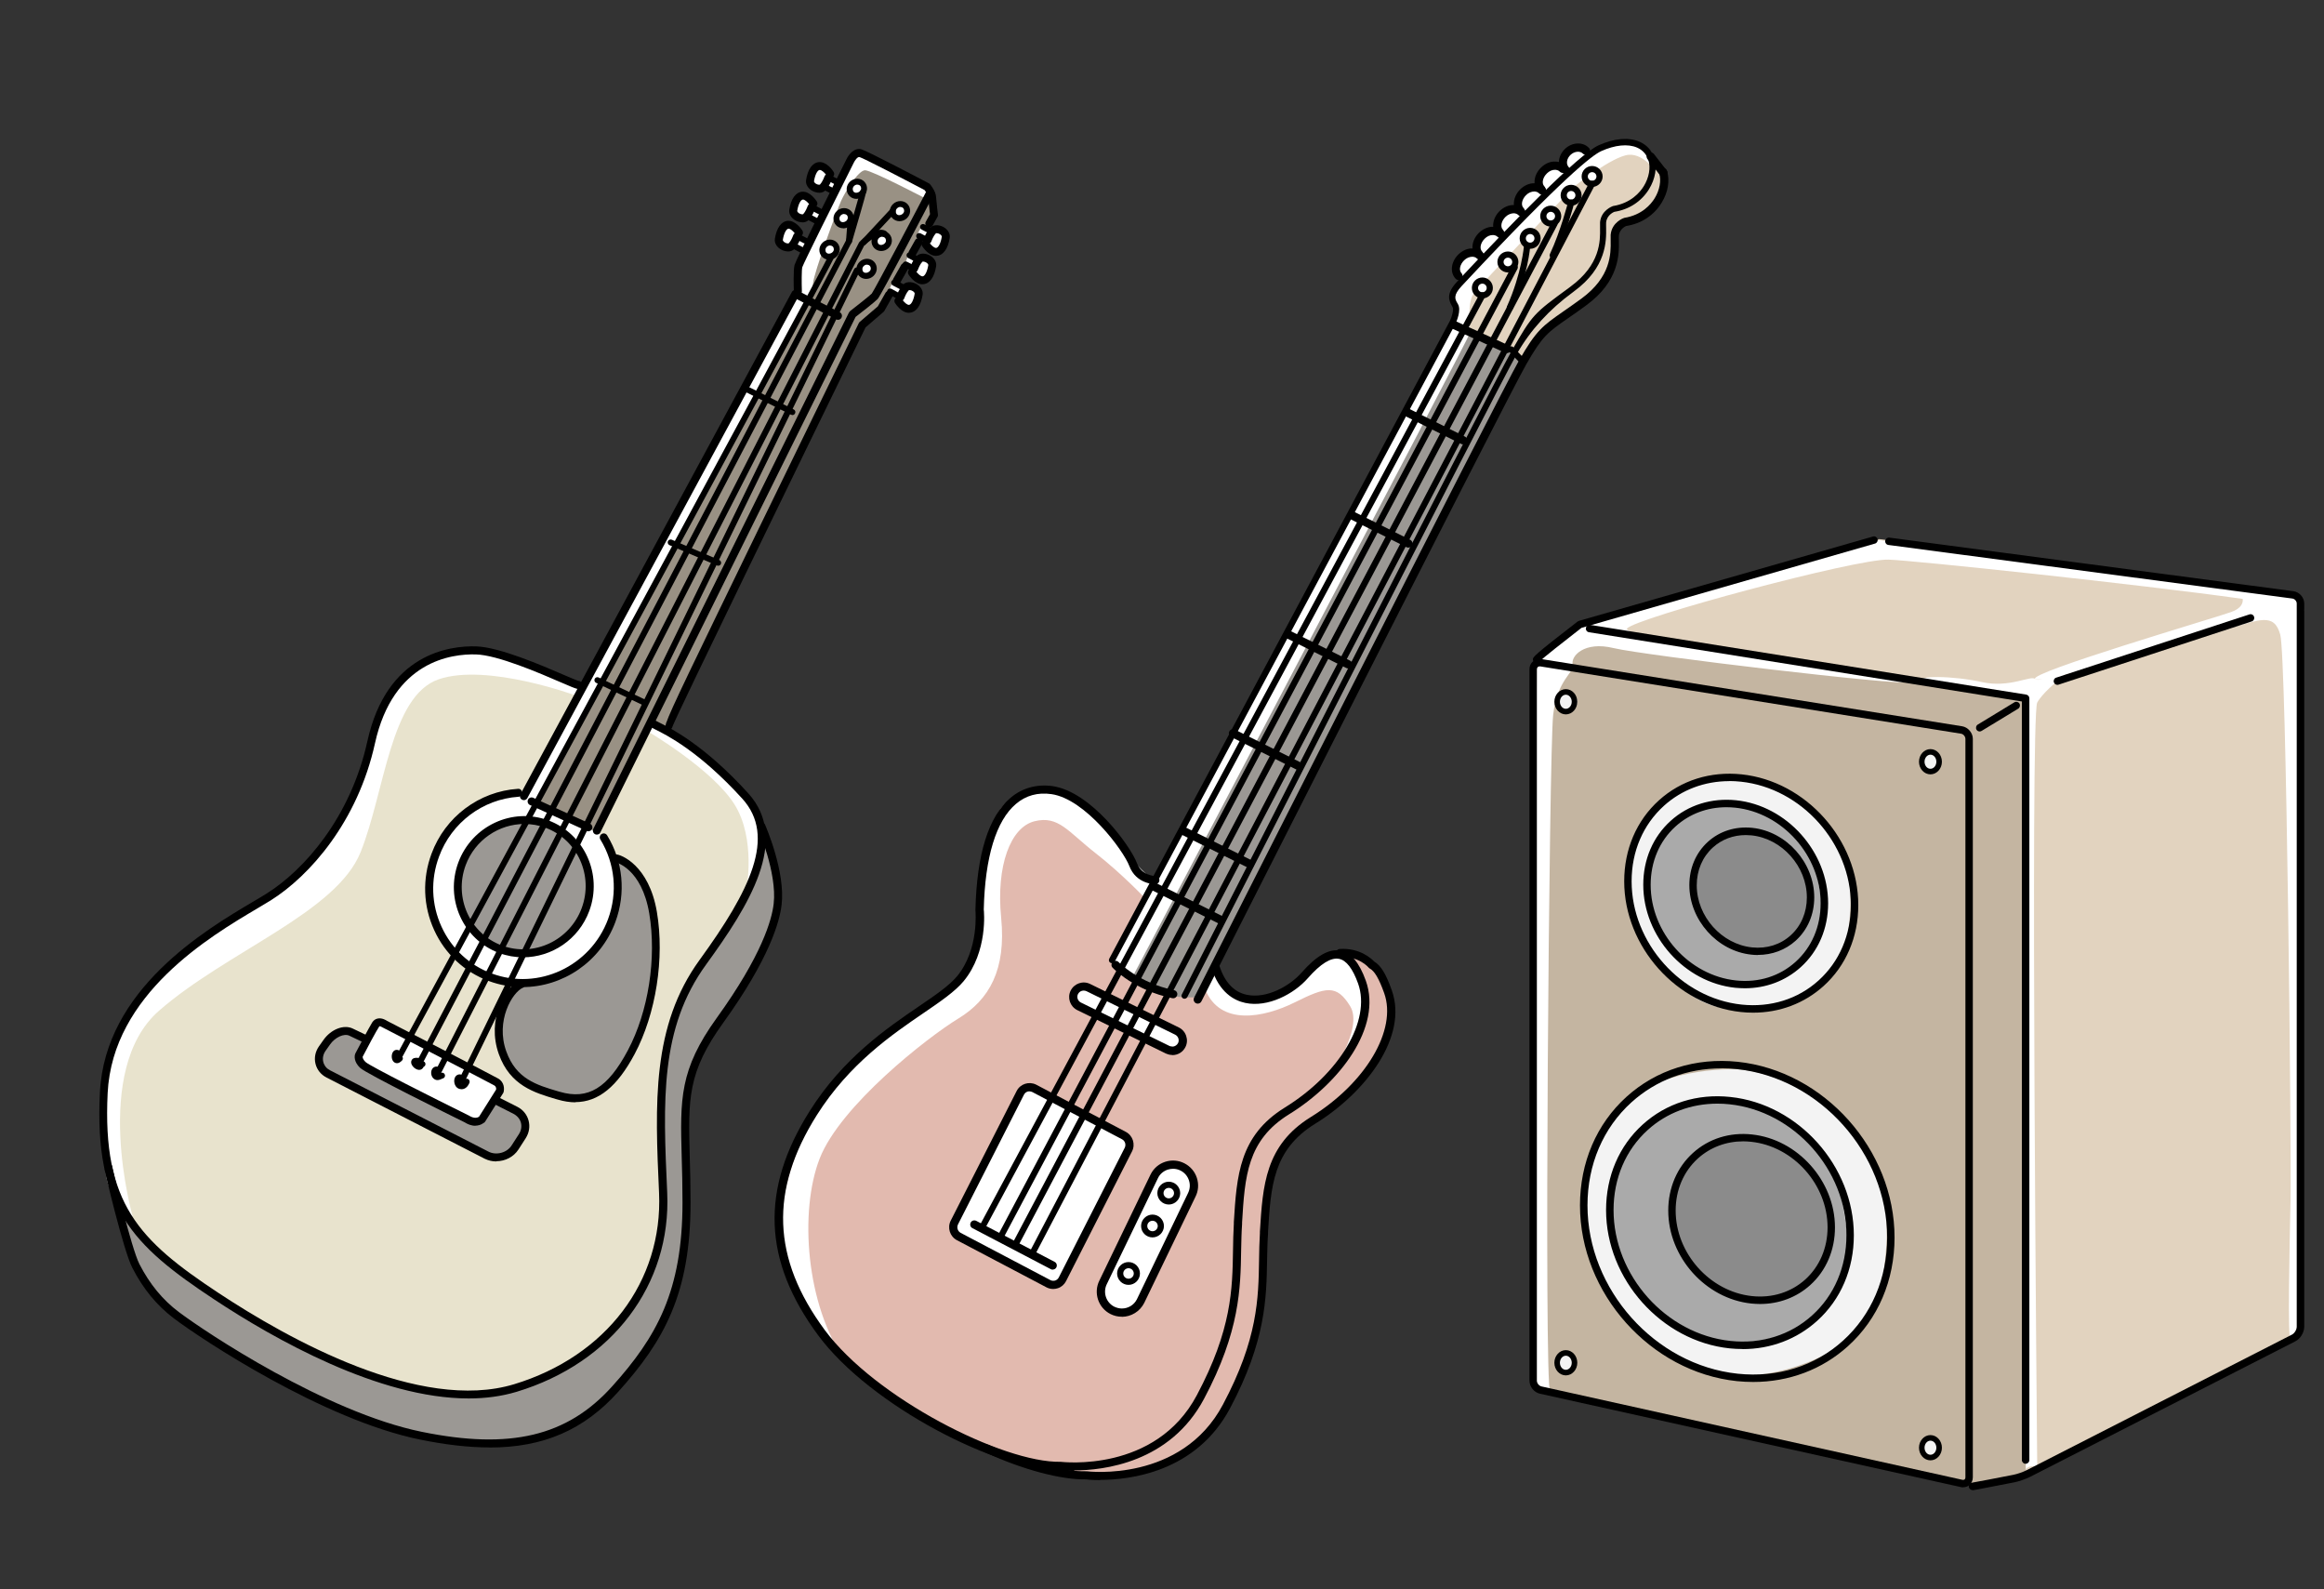 <svg width="234" height="160" viewBox="0 0 234 160" fill="none" xmlns="http://www.w3.org/2000/svg">
<rect x="0" y="0" width="234" height="160" fill="#333333" stroke="none"/>
<g clip-path="url(#clip0_3082_24455)">
<path d="M203.885 148.393L231.245 134.561C231.245 134.561 231.869 133.627 231.655 131.346C231.441 129.066 231.552 61.215 231.552 61.215C231.552 61.215 231.348 59.87 230.211 59.561C229.075 59.253 189.222 54.272 189.222 54.272L159.431 62.926L203.987 70.225L203.885 148.384V148.393Z" fill="#E2D3BF"/>
<path d="M154.615 138.925L154.373 67.43L155.1 65.719L159.441 62.925C159.441 62.925 159.748 63.13 160.214 63.336C160.68 63.542 203.998 70.224 203.998 70.224V148.336L199.656 149.42L198.213 149.476L155.361 140.102C155.361 140.102 154.662 140.037 154.625 138.925H154.615Z" fill="#C4B5A1"/>
<path d="M175.128 78.412C174.97 78.412 169.138 78.309 166.614 81.412C164.089 84.514 162.431 90.066 166.101 95.655C169.772 101.243 172.762 101.561 175.547 101.664C178.333 101.767 184.844 99.954 185.823 95.29C186.801 90.627 186.493 85.085 183.289 82.234C180.084 79.384 176.786 78.449 175.128 78.402V78.412Z" fill="#F3F3F3"/>
<path d="M173.991 80.738C173.991 80.738 169.501 81.149 167.536 83.738C165.57 86.327 164.955 90.729 167.48 94.355C170.004 97.981 172.436 99.327 176.208 99.065C179.981 98.803 183.903 96.168 183.484 91.813C183.065 87.457 182.347 84.457 179.199 82.486C176.05 80.514 173.982 80.729 173.982 80.729L173.991 80.738Z" fill="#AAAAAA"/>
<path d="M171.467 85.56C171.467 85.56 169.194 89.186 171.365 92.186C173.535 95.186 176.73 96.28 179.003 95.448C181.276 94.616 182.674 92.13 182.05 89.233C181.426 86.336 179.059 84.205 177.14 83.747C175.221 83.289 172.911 83.906 171.458 85.56H171.467Z" fill="#8B8B8B"/>
<path d="M174.672 107.627C174.458 107.627 166.474 107.486 163.018 111.617C159.562 115.748 157.298 123.094 162.31 130.524C167.322 137.954 171.421 138.365 175.24 138.496C179.06 138.636 187.956 136.225 189.297 130.038C190.639 123.851 190.22 116.496 185.832 112.711C181.444 108.926 176.926 107.692 174.672 107.627Z" fill="#F3F3F3"/>
<path d="M173.116 110.72C173.116 110.72 166.968 111.271 164.285 114.71C161.602 118.15 160.754 123.991 164.21 128.804C167.666 133.617 170.992 135.402 176.153 135.056C181.314 134.71 186.68 131.206 186.111 125.43C185.543 119.654 184.556 115.673 180.252 113.056C175.948 110.439 173.116 110.72 173.116 110.72Z" fill="#AAAAAA"/>
<path d="M169.65 117.374C169.65 117.374 166.538 122.187 169.51 126.169C172.482 130.15 176.86 131.598 179.962 130.496C183.064 129.393 184.974 126.094 184.126 122.243C183.279 118.393 180.027 115.58 177.41 114.954C174.792 114.327 171.615 115.159 169.641 117.355L169.65 117.374Z" fill="#8B8B8B"/>
<path d="M194.439 77.682C194.979 77.682 195.417 77.243 195.417 76.701C195.417 76.159 194.979 75.72 194.439 75.72C193.899 75.72 193.461 76.159 193.461 76.701C193.461 77.243 193.899 77.682 194.439 77.682Z" fill="#F3F3F3"/>
<path d="M194.392 146.803C194.932 146.803 195.37 146.364 195.37 145.822C195.37 145.28 194.932 144.841 194.392 144.841C193.852 144.841 193.414 145.28 193.414 145.822C193.414 146.364 193.852 146.803 194.392 146.803Z" fill="#F3F3F3"/>
<path d="M157.679 138.243C158.22 138.243 158.657 137.804 158.657 137.262C158.657 136.72 158.22 136.28 157.679 136.28C157.139 136.28 156.701 136.72 156.701 137.262C156.701 137.804 157.139 138.243 157.679 138.243Z" fill="#F3F3F3"/>
<path d="M157.838 71.626C158.379 71.626 158.817 71.186 158.817 70.644C158.817 70.102 158.379 69.663 157.838 69.663C157.298 69.663 156.86 70.102 156.86 70.644C156.86 71.186 157.298 71.626 157.838 71.626Z" fill="#F3F3F3"/>
<path d="M231.357 60.178L189.223 54.374L159.59 62.767L156.702 64.421L154.736 67.01L154.326 139.524C154.326 139.524 156.702 140.458 156.078 140.038C155.453 139.626 155.975 75.598 156.385 71.972C156.795 68.346 158.555 67.729 158.351 66.897C158.146 66.066 159.487 64.514 162.477 65.243C165.468 65.972 191.598 69.075 192.11 68.664C192.623 68.252 163.092 64.309 163.819 63.281C164.545 62.243 186.847 56.234 190.154 56.337C192.707 56.421 215.157 58.795 225.815 60.29C225.861 60.682 225.703 61.243 224.641 61.617C222.889 62.243 204.193 67.729 204.92 68.355C205.003 68.421 205.274 68.421 205.674 68.374C205.301 68.449 205.022 68.458 204.92 68.355C204.51 67.944 202.339 69.29 199.554 68.664C196.768 68.038 192.632 67.935 193.666 68.664C194.7 69.393 201.1 69.804 201.1 69.804L203.988 70.318L203.885 141.486C203.885 141.486 203.988 148.533 203.988 148.01C203.988 147.486 205.124 147.598 205.124 147.598C205.124 147.598 204.398 72.075 205.124 70.729C205.609 69.832 207.034 68.626 207.947 67.907C212.866 66.748 222.2 63.888 224.436 63.271C227.426 62.439 228.982 61.617 229.597 63.897C230.221 66.178 230.733 116.01 230.631 120.879C230.528 125.748 230.323 134.86 230.631 134.86C230.938 134.86 231.46 134.757 231.562 133.206C231.665 131.654 232.186 63.383 231.357 61.309C232.699 62.243 231.357 60.168 231.357 60.168V60.178Z" fill="white"/>
<path d="M197.672 149.729C197.588 149.729 197.513 149.729 197.43 149.701L155.043 140.299C154.456 140.168 154 139.598 154 138.99V67.374C154 67.056 154.121 66.775 154.354 66.579C154.578 66.383 154.885 66.299 155.192 66.346L197.56 73.112C198.156 73.205 198.641 73.775 198.641 74.374V148.719C198.641 149.037 198.51 149.327 198.277 149.514C198.11 149.654 197.895 149.719 197.672 149.719V149.729ZM155.025 67.084C154.95 67.084 154.894 67.103 154.838 67.149C154.783 67.205 154.745 67.28 154.745 67.374V138.99C154.745 139.243 154.96 139.514 155.211 139.57L197.597 148.972C197.69 148.99 197.765 148.972 197.812 148.934C197.867 148.888 197.895 148.822 197.895 148.729V74.383C197.895 74.14 197.681 73.888 197.448 73.86L155.081 67.084C155.081 67.084 155.043 67.084 155.025 67.084Z" fill="black"/>
<path d="M203.951 147.355C203.746 147.355 203.578 147.187 203.578 146.981V70.617L159.99 63.645C159.785 63.617 159.646 63.42 159.683 63.215C159.72 63.009 159.906 62.869 160.111 62.906L204.016 69.925C204.193 69.953 204.333 70.112 204.333 70.299V146.981C204.333 147.187 204.165 147.355 203.96 147.355H203.951Z" fill="black"/>
<path d="M154.717 66.757C154.512 66.757 154.345 66.589 154.345 66.383C154.345 66.159 154.345 66.038 158.844 62.57C158.881 62.542 158.928 62.524 158.965 62.505L188.589 54.01C188.785 53.953 188.99 54.066 189.046 54.262C189.101 54.458 188.99 54.664 188.794 54.72L159.235 63.206C157.372 64.645 155.314 66.281 155.034 66.57C154.969 66.682 154.848 66.757 154.708 66.757H154.717Z" fill="black"/>
<path d="M198.604 150C198.399 150 198.231 149.832 198.231 149.626C198.231 149.421 198.389 149.262 198.585 149.253C198.818 149.225 201.231 148.757 202.712 148.468C203.103 148.393 203.727 148.178 204.063 148L230.771 134.355C231.031 134.225 231.255 133.851 231.255 133.561V60.757C231.255 60.514 231.05 60.281 230.808 60.253L190.136 54.86C189.931 54.832 189.791 54.645 189.819 54.44C189.847 54.234 190.043 54.094 190.238 54.122L230.91 59.514C231.525 59.598 232.01 60.14 232.01 60.767V133.561C232.01 134.131 231.628 134.767 231.115 135.028L204.407 148.673C203.997 148.879 203.317 149.122 202.861 149.215C198.79 150.019 198.66 150.019 198.613 150.019L198.604 150Z" fill="black"/>
<path d="M199.33 73.636C199.2 73.636 199.079 73.57 199.013 73.458C198.911 73.281 198.967 73.047 199.134 72.944L202.823 70.701C203 70.598 203.233 70.654 203.336 70.823C203.438 70.991 203.382 71.234 203.215 71.337L199.526 73.579C199.47 73.617 199.395 73.636 199.33 73.636Z" fill="black"/>
<path d="M207.155 68.944C206.997 68.944 206.847 68.841 206.801 68.683C206.736 68.486 206.847 68.271 207.043 68.215L226.494 61.851C226.69 61.785 226.904 61.898 226.96 62.094C227.025 62.29 226.913 62.505 226.718 62.561L207.267 68.925C207.267 68.925 207.192 68.944 207.155 68.944Z" fill="black"/>
<path d="M176.534 139.121C175.994 139.121 175.444 139.093 174.885 139.037C166.175 138.121 159.086 130.187 159.086 121.346C159.086 117.028 160.753 113.14 163.772 110.411C166.771 107.701 170.749 106.449 174.96 106.888C183.67 107.804 190.759 115.738 190.759 124.579C190.759 128.897 189.092 132.785 186.073 135.514C183.474 137.869 180.13 139.121 176.525 139.121H176.534ZM173.33 107.551C169.911 107.551 166.743 108.738 164.275 110.963C161.415 113.551 159.841 117.234 159.841 121.346C159.841 129.813 166.632 137.411 174.969 138.29C178.984 138.71 182.748 137.523 185.58 134.953C188.44 132.364 190.014 128.682 190.014 124.57C190.014 116.103 183.223 108.505 174.885 107.626C174.364 107.57 173.833 107.542 173.32 107.542L173.33 107.551Z" fill="black"/>
<path d="M175.453 135.803C175.025 135.803 174.587 135.785 174.149 135.738C167.293 135.018 161.713 128.775 161.713 121.813C161.713 118.411 163.026 115.345 165.411 113.196C167.777 111.056 170.907 110.074 174.224 110.43C181.08 111.149 186.66 117.392 186.66 124.355C186.66 127.757 185.347 130.822 182.962 132.972C180.912 134.822 178.285 135.813 175.453 135.813V135.803ZM172.929 111.102C170.283 111.102 167.824 112.018 165.914 113.747C163.688 115.757 162.467 118.626 162.467 121.813C162.467 128.402 167.749 134.308 174.233 134.99C177.345 135.317 180.27 134.402 182.468 132.411C184.695 130.402 185.915 127.532 185.915 124.345C185.915 117.757 180.633 111.85 174.149 111.168C173.739 111.121 173.33 111.102 172.929 111.102Z" fill="black"/>
<path d="M177.215 131.271C176.926 131.271 176.628 131.252 176.33 131.224C171.719 130.738 167.974 126.542 167.974 121.869C167.974 119.579 168.859 117.514 170.461 116.065C172.054 114.626 174.159 113.962 176.404 114.205C181.006 114.691 184.76 118.888 184.76 123.561C184.76 125.85 183.875 127.916 182.273 129.364C180.894 130.607 179.124 131.271 177.215 131.271ZM175.529 114.897C173.805 114.897 172.212 115.495 170.964 116.617C169.52 117.925 168.719 119.785 168.719 121.869C168.719 126.168 172.166 130.028 176.404 130.476C178.435 130.691 180.336 130.093 181.77 128.804C183.214 127.495 184.015 125.626 184.015 123.551C184.015 119.252 180.568 115.392 176.33 114.944C176.06 114.916 175.789 114.897 175.529 114.897Z" fill="black"/>
<path d="M176.525 101.944C176.115 101.944 175.705 101.925 175.286 101.878C168.812 101.196 163.539 95.29 163.539 88.719C163.539 85.504 164.778 82.607 167.032 80.57C169.268 78.551 172.221 77.626 175.361 77.953C181.835 78.635 187.108 84.542 187.108 91.112C187.108 94.327 185.869 97.224 183.614 99.261C181.677 101.009 179.199 101.944 176.525 101.944ZM174.131 78.635C171.644 78.635 169.333 79.495 167.535 81.121C165.439 83.019 164.284 85.71 164.284 88.719C164.284 94.916 169.25 100.486 175.361 101.131C178.286 101.439 181.034 100.579 183.111 98.701C185.207 96.804 186.362 94.112 186.362 91.103C186.362 84.897 181.397 79.336 175.286 78.691C174.895 78.654 174.513 78.626 174.131 78.626V78.635Z" fill="black"/>
<path d="M175.696 99.486C175.379 99.486 175.053 99.467 174.727 99.439C169.613 98.906 165.458 94.252 165.458 89.065C165.458 86.523 166.436 84.243 168.215 82.635C169.976 81.037 172.324 80.308 174.802 80.561C179.916 81.093 184.071 85.748 184.071 90.934C184.071 93.477 183.093 95.757 181.313 97.364C179.776 98.748 177.811 99.486 175.696 99.486ZM173.833 81.262C171.895 81.262 170.107 81.934 168.709 83.196C167.088 84.663 166.203 86.748 166.203 89.075C166.203 93.888 170.06 98.206 174.802 98.701C177.075 98.944 179.208 98.271 180.81 96.813C182.431 95.346 183.316 93.262 183.316 90.934C183.316 86.121 179.459 81.804 174.718 81.308C174.42 81.28 174.122 81.262 173.823 81.262H173.833Z" fill="black"/>
<path d="M177.001 96.141C176.786 96.141 176.572 96.131 176.348 96.103C172.902 95.748 170.098 92.608 170.098 89.103C170.098 87.384 170.759 85.841 171.961 84.748C173.153 83.664 174.737 83.169 176.423 83.337C179.87 83.692 182.674 86.832 182.674 90.337C182.674 92.056 182.012 93.599 180.811 94.692C179.767 95.636 178.435 96.131 177.001 96.131V96.141ZM175.78 84.066C174.523 84.066 173.367 84.496 172.464 85.318C171.42 86.262 170.843 87.617 170.843 89.122C170.843 92.253 173.349 95.056 176.423 95.374C177.895 95.524 179.274 95.094 180.308 94.15C181.351 93.206 181.929 91.851 181.929 90.346C181.929 87.215 179.423 84.412 176.348 84.094C176.153 84.075 175.967 84.066 175.78 84.066Z" fill="black"/>
<path d="M157.661 71.916C157.028 71.916 156.506 71.346 156.506 70.645C156.506 69.944 157.028 69.374 157.661 69.374C158.294 69.374 158.816 69.944 158.816 70.645C158.816 71.346 158.294 71.916 157.661 71.916ZM157.661 69.935C157.335 69.935 157.065 70.252 157.065 70.645C157.065 71.038 157.335 71.355 157.661 71.355C157.987 71.355 158.257 71.038 158.257 70.645C158.257 70.252 157.987 69.935 157.661 69.935Z" fill="black"/>
<path d="M194.374 77.953C193.74 77.953 193.219 77.383 193.219 76.682C193.219 75.981 193.74 75.411 194.374 75.411C195.007 75.411 195.529 75.981 195.529 76.682C195.529 77.383 195.007 77.953 194.374 77.953ZM194.374 75.972C194.048 75.972 193.778 76.29 193.778 76.682C193.778 77.075 194.048 77.392 194.374 77.392C194.7 77.392 194.97 77.075 194.97 76.682C194.97 76.29 194.7 75.972 194.374 75.972Z" fill="black"/>
<path d="M157.661 138.458C157.028 138.458 156.506 137.888 156.506 137.187C156.506 136.486 157.028 135.916 157.661 135.916C158.294 135.916 158.816 136.486 158.816 137.187C158.816 137.888 158.294 138.458 157.661 138.458ZM157.661 136.477C157.335 136.477 157.065 136.795 157.065 137.187C157.065 137.58 157.335 137.897 157.661 137.897C157.987 137.897 158.257 137.58 158.257 137.187C158.257 136.795 157.987 136.477 157.661 136.477Z" fill="black"/>
<path d="M194.374 147.01C193.74 147.01 193.219 146.44 193.219 145.739C193.219 145.038 193.74 144.468 194.374 144.468C195.007 144.468 195.529 145.038 195.529 145.739C195.529 146.44 195.007 147.01 194.374 147.01ZM194.374 145.029C194.048 145.029 193.778 145.346 193.778 145.739C193.778 146.131 194.048 146.449 194.374 146.449C194.7 146.449 194.97 146.131 194.97 145.739C194.97 145.346 194.7 145.029 194.374 145.029Z" fill="black"/>
</g>
<g clip-path="url(#clip1_3082_24455)">
<path d="M11.75 121.31C11.75 121.31 9.42 113.33 10.92 107.29C12.42 101.25 15.02 98.75 18.46 95.98C21.9 93.21 26.5 91.1 29.49 88.44C32.48 85.78 35.14 83.01 36.42 78.02C37.7 73.03 37.64 70.65 41.74 67.43C45.84 64.21 48.39 65.27 49.94 65.6C51.49 65.93 58.7 68.93 58.7 68.93L67.83 74.02C67.83 74.02 75.2 79.95 75.87 80.94C76.54 81.93 76.72 84.8 76.18 86.91C75.64 89.02 73.98 92.35 72.63 94.32C71.28 96.29 68.86 98.45 67.87 102.59C66.88 106.73 66.34 114.22 66.7 117.05C67.06 119.88 66.52 127.11 64.54 129.99C62.56 132.87 59.6 136.82 52.64 139.29C45.68 141.76 36.92 138.44 34.09 137.36C31.26 136.28 18.28 128.69 16.44 126.62C14.6 124.55 11.75 121.3 11.75 121.3V121.31Z" fill="#E8E3CD"/>
<path d="M11.75 120.92C11.75 120.92 13.36 126.57 13.91 127.9C14.46 129.23 17.79 132.94 20.73 134.55C23.67 136.16 33.81 142.42 39.74 144.14C45.67 145.86 52.1 145.75 55.87 144.14C59.64 142.53 64.41 138.65 66.29 134.16C68.17 129.67 69.28 123.74 69.23 120.97C69.18 118.2 68.9 110.61 69.73 108.06C70.56 105.51 74.39 99.47 75.99 97.25C77.59 95.03 78.48 93.43 78.15 90.49C77.82 87.55 76.88 83.62 76.88 83.62C76.88 83.62 76.44 87.28 74.94 90.1C73.44 92.92 68.41 100.28 67.88 102.59C67.35 104.9 66.41 111.27 66.68 114.88C66.95 118.49 66.96 124.58 64.91 128.68C62.86 132.78 58.37 138.77 52 139.76C45.63 140.75 38.98 139.87 33.65 136.99C28.32 134.11 18.35 128.79 15.91 126.13C13.47 123.47 11.75 120.92 11.75 120.92Z" fill="#9B9894"/>
<path d="M61.91 86.34C61.91 86.34 65.01 87.95 65.51 89.94C66.01 91.93 66.29 98.86 64.84 102.52C63.39 106.18 62.24 109.56 60.02 110.17C57.8 110.78 54.15 110.11 52.76 109.06C51.37 108.01 50.32 106.73 50.16 104.4C50 102.07 51.38 99.47 52.1 99.13C52.82 98.79 58.75 97.91 60.3 95.19C61.85 92.47 62.18 91.98 62.07 90.04C61.96 88.1 61.9 86.33 61.9 86.33L61.91 86.34Z" fill="#9B9894"/>
<path d="M57.53 84.34C57.53 84.34 59.53 87.72 59.53 89.33C59.53 90.94 58.64 92.71 56.76 94.26C54.88 95.81 53.77 96.37 51.11 95.7C48.45 95.03 46.51 92.15 46.18 89.55C45.85 86.95 47.57 84.62 49.67 83.34C51.77 82.06 54.21 82.18 55.21 82.73C56.21 83.28 57.54 84.34 57.54 84.34H57.53Z" fill="#9B9894"/>
<path d="M36.91 104.63C36.91 104.63 35.19 103.8 34.42 103.96C33.65 104.12 32.54 105.4 32.26 106.34C31.98 107.28 34.92 108.94 35.64 109.5C36.36 110.06 48.55 115.93 48.55 115.93C48.55 115.93 50.21 117.15 51.65 115.49C53.09 113.83 53.42 113.44 52.92 112.66C52.42 111.88 49.76 110.83 49.76 110.83C49.76 110.83 49.04 112.49 48.32 112.83C47.6 113.17 44 111.39 44 111.39L36.68 107.01C36.68 107.01 36.29 107.23 36.46 106.29C36.63 105.35 36.9 104.63 36.9 104.63H36.91Z" fill="#9B9894"/>
<path d="M52.71 79.8L80.09 29.81C80.09 29.81 80.64 26.71 81.2 25.27C81.76 23.83 85.94 15.86 85.94 15.86C85.94 15.86 86.4 15.28 87.06 15.49C87.72 15.7 93.25 18.86 93.25 18.86C93.25 18.86 94.16 20.94 94.16 21.06C94.16 21.18 93.62 22.43 93.62 22.43L91.46 25.96L89.09 30.78L86.72 33.02L67.18 73.76L65.39 73.01L60.24 83.86L53.84 81.2L52.7 79.8H52.71Z" fill="#999184"/>
<path d="M83.94 18.16C83.83 18.19 83.41 17.88 83.41 17.88C83.41 17.88 82.94 16.83 82.61 16.91C82.28 16.99 81.56 17.52 81.56 17.85C81.56 18.18 81.73 19.04 81.89 19.07C82.05 19.1 82.67 18.9 82.8 18.85C82.93 18.8 83.44 18.99 83.44 18.99L83.91 19.13L84.3 18.71L83.94 18.16Z" fill="white"/>
<path d="M82.72 21.41L82.03 20.91L81.36 20.13C81.36 20.13 80.72 19.91 80.56 20.02C80.4 20.13 80.03 20.49 79.98 20.88C79.93 21.27 80.17 21.85 80.34 21.96C80.51 22.07 80.81 22.29 80.95 22.13C81.09 21.97 81.42 21.85 81.42 21.85L82.14 22.32L82.72 22.15V21.4V21.41Z" fill="white"/>
<path d="M81.36 24.4L81.19 25.26C81.19 25.26 80.05 24.59 80.08 24.68C80.11 24.77 79.41 25.01 79.11 24.9C78.81 24.79 78.36 24.01 78.5 23.76C78.64 23.51 79.3 22.68 79.53 22.6C79.76 22.52 80.39 22.79 80.39 23.02C80.39 23.25 80.53 23.85 80.53 23.85L81.36 24.4Z" fill="white"/>
<path d="M83.47 25.78C83.834 25.78 84.13 25.485 84.13 25.12C84.13 24.756 83.834 24.46 83.47 24.46C83.105 24.46 82.81 24.756 82.81 25.12C82.81 25.485 83.105 25.78 83.47 25.78Z" fill="white"/>
<path d="M84.94 22.6C85.305 22.6 85.6 22.305 85.6 21.94C85.6 21.576 85.305 21.28 84.94 21.28C84.576 21.28 84.28 21.576 84.28 21.94C84.28 22.305 84.576 22.6 84.94 22.6Z" fill="white"/>
<path d="M86.24 19.63C86.605 19.63 86.9 19.334 86.9 18.97C86.9 18.605 86.605 18.31 86.24 18.31C85.876 18.31 85.58 18.605 85.58 18.97C85.58 19.334 85.876 19.63 86.24 19.63Z" fill="white"/>
<path d="M90.69 21.84C91.055 21.84 91.35 21.544 91.35 21.18C91.35 20.815 91.055 20.52 90.69 20.52C90.326 20.52 90.03 20.815 90.03 21.18C90.03 21.544 90.326 21.84 90.69 21.84Z" fill="white"/>
<path d="M88.79 24.98C89.154 24.98 89.45 24.685 89.45 24.32C89.45 23.956 89.154 23.66 88.79 23.66C88.425 23.66 88.13 23.956 88.13 24.32C88.13 24.685 88.425 24.98 88.79 24.98Z" fill="white"/>
<path d="M87.36 27.85C87.725 27.85 88.02 27.555 88.02 27.19C88.02 26.826 87.725 26.53 87.36 26.53C86.996 26.53 86.7 26.826 86.7 27.19C86.7 27.555 86.996 27.85 87.36 27.85Z" fill="white"/>
<path d="M92.81 22.9C92.89 22.87 93.83 23.34 93.83 23.34C93.83 23.34 95.1 23.3 95.2 23.55C95.3 23.8 95.35 24.78 94.89 25.11C94.43 25.44 94.06 25.38 93.91 25.26C93.76 25.14 93.41 24.57 93.41 24.57L92.7 24.07L92.35 23.7C92.35 23.7 92.6 22.99 92.81 22.91V22.9Z" fill="white"/>
<path d="M91.55 25.66C91.64 25.68 92.32 26.14 92.32 26.14C92.32 26.14 93.28 25.81 93.63 26.14C93.98 26.47 93.73 27.57 93.67 27.68C93.61 27.79 93 28.43 92.84 28.3C92.68 28.17 91.93 27.49 91.93 27.49L91.95 26.95L91.14 26.64C91.14 26.64 91.39 25.62 91.56 25.66H91.55Z" fill="white"/>
<path d="M90.07 28.53L90.88 28.99C90.88 28.99 92.56 28.66 92.44 29.38C92.32 30.1 92.29 30.75 92 30.9C91.71 31.05 90.88 31.23 90.75 30.92C90.62 30.61 90.5 29.98 90.5 29.98L90 29.67L89.5 29.42C89.5 29.42 89.73 28.32 90.06 28.53H90.07Z" fill="white"/>
<path d="M49.15 108.46C49.01 108.4 38.63 103.01 38.63 103.01C38.63 103.01 37.88 102.97 37.55 103.59C37.22 104.21 35.93 106.13 36.18 106.71C36.43 107.29 47.53 112.82 47.53 112.82C47.53 112.82 48.4 113.11 48.98 112.28C49.56 111.45 50.52 109.95 50.52 109.95C50.52 109.95 49.65 108.66 49.15 108.45V108.46Z" fill="white"/>
<path d="M61.62 86.56C61.12 84.9 60.25 83.86 60.25 83.86C60.25 83.86 58.71 83.11 58.59 83.15C58.47 83.19 53.48 80.53 53.48 80.53L52.27 79.7C52.27 79.7 49.73 79.95 47.95 80.95C46.16 81.95 44.25 83.94 43.59 87.35C42.92 90.76 44.26 93.75 44.26 93.75C44.26 93.75 45.47 96.04 47.05 97.28C48.63 98.53 51.17 99.11 54.07 98.86C56.98 98.61 59.52 96.53 60.85 94.54C62.18 92.54 62.14 88.22 61.64 86.56H61.62ZM59.41 90.34C59.12 92.58 57.29 94.95 55.79 95.33C54.29 95.7 52.46 96.29 50.18 95.45C47.9 94.61 46.65 93.16 46.31 91.13C46.31 91.13 45.89 87.93 47.1 86.02C48.31 84.11 50.59 82.78 52.3 82.45C54.01 82.12 55.83 83.28 57.04 84.28C58.25 85.28 59.7 88.1 59.41 90.35V90.34Z" fill="white"/>
<path d="M13.36 122.47C13.36 122.47 9.15 107.73 16.02 101.74C22.89 95.75 33.87 91.87 36.31 85.78C38.75 79.69 39.3 70.04 44.18 68.38C49.06 66.72 58.04 70.04 58.04 70.04L58.48 68.71L49.06 65.72C49.06 65.72 42.74 65.17 40.3 68.6C37.86 72.03 35.98 79.02 35.2 81.13C34.42 83.24 29.21 88.89 26.66 90.66C24.11 92.43 15.24 97.64 12.91 102.08C10.58 106.52 9.7 116.38 11.03 119.59C12.36 122.8 13.36 122.47 13.36 122.47Z" fill="white"/>
<path d="M52.68 79.99L80.2 29.69L80.62 26.7L85.69 16.06C85.69 16.06 86.44 15.39 86.77 15.56C87.1 15.73 93.5 19.3 93.5 19.3L93.17 19.97C93.17 19.97 87.77 17.14 87.1 17.14C86.43 17.14 85.1 19.3 84.69 20.22C84.28 21.14 81.95 27.45 81.86 28.53C81.77 29.61 81.36 30.61 81.36 30.61L58.66 72.34L54.09 81.07L52.68 79.99Z" fill="white"/>
<path d="M65.79 72.75C65.79 72.75 71.34 76.15 73.27 78.19C75.2 80.23 76.33 81.53 76.56 83.29C76.79 85.05 76.45 87.48 75.14 89.64C75.14 89.64 76.16 84.48 73.95 80.97C71.74 77.46 65.28 73.66 65.28 73.66L65.79 72.75Z" fill="white"/>
<path d="M52.749 80.55C52.69 80.55 52.62 80.53 52.559 80.5C52.37 80.4 52.289 80.15 52.4 79.96L79.73 29.4C79.829 29.21 80.07 29.14 80.26 29.23L84.559 31.44C84.76 31.54 84.829 31.78 84.73 31.98C84.629 32.18 84.389 32.25 84.189 32.15L80.24 30.12L53.099 80.34C53.029 80.47 52.889 80.55 52.749 80.55Z" fill="black"/>
<path d="M67.32 73.47C67.24 73.47 67.16 73.45 67.09 73.4C66.99 73.33 66.91 73.27 67.07 72.81L67.05 72.79C67.05 72.79 67.08 72.77 67.09 72.75C67.53 71.46 69.56 67.29 76.66 52.67C81.56 42.59 86.47 32.53 86.47 32.53C86.49 32.48 86.53 32.44 86.57 32.4L88.39 30.84L89.16 29.48C89.27 29.29 89.51 29.22 89.7 29.33C89.89 29.44 89.96 29.68 89.85 29.87L89.05 31.29C89.05 31.29 89 31.37 88.96 31.4L87.15 32.96C80.62 46.34 68.31 71.61 67.72 73.12C67.71 73.2 67.67 73.29 67.61 73.35C67.53 73.43 67.43 73.47 67.32 73.47Z" fill="black"/>
<path d="M90.3 28.65C90.23 28.65 90.17 28.63 90.1 28.6C89.91 28.49 89.84 28.25 89.95 28.05L90.73 26.68C90.84 26.49 91.08 26.42 91.28 26.53C91.47 26.64 91.54 26.88 91.43 27.08L90.65 28.45C90.58 28.58 90.44 28.65 90.3 28.65Z" fill="black"/>
<path d="M91.88 25.86C91.81 25.86 91.75 25.84 91.68 25.81C91.49 25.7 91.42 25.46 91.53 25.27L92.15 24.17C92.26 23.98 92.5 23.91 92.69 24.02C92.88 24.13 92.95 24.37 92.84 24.56L92.22 25.66C92.15 25.79 92.01 25.86 91.87 25.86H91.88Z" fill="black"/>
<path d="M80.33 29.72C80.11 29.72 79.94 29.55 79.93 29.33C79.92 28.97 79.87 27.17 80 26.68C80.12 26.21 84.03 18.41 85.23 16.03C85.45 15.56 86.02 14.82 86.76 15.04C87.39 15.23 92.91 18.13 93.53 18.46C93.58 18.48 93.62 18.52 93.65 18.56C93.71 18.63 94.22 19.25 94.25 19.82C94.28 20.27 94.44 21.6 94.44 21.6C94.45 21.68 94.44 21.77 94.39 21.84L93.91 22.7C93.8 22.89 93.56 22.96 93.37 22.85C93.18 22.74 93.11 22.5 93.22 22.31L93.64 21.56C93.6 21.21 93.49 20.25 93.46 19.87C93.45 19.67 93.25 19.34 93.09 19.13C90.74 17.89 86.95 15.93 86.54 15.81C86.35 15.76 86.07 16.15 85.96 16.39C83.95 20.38 80.93 26.46 80.78 26.9C80.71 27.17 80.71 28.48 80.74 29.32C80.74 29.54 80.57 29.73 80.35 29.73H80.34L80.33 29.72Z" fill="black"/>
<path d="M60.1 84.02C60.04 84.02 59.98 84.01 59.92 83.981C59.72 83.88 59.64 83.641 59.74 83.441L85.48 31.46C85.51 31.41 85.55 31.36 85.59 31.32C86.34 30.741 87.59 29.75 87.78 29.55C88.1 29.11 92.89 20.03 93.15 19.5C93.22 19.291 93.44 19.201 93.65 19.27C93.86 19.34 93.97 19.581 93.9 19.791C93.88 19.86 88.72 29.73 88.37 30.101C88.1 30.39 86.61 31.55 86.15 31.901L60.45 83.8C60.38 83.941 60.24 84.02 60.09 84.02H60.1Z" fill="black"/>
<path d="M82.48 19.4C82.28 19.4 82.07 19.35 81.86 19.25C81.37 19.01 81.1 18.57 81.16 18.14C81.33 17.04 81.8 16.38 82.45 16.32C83.25 16.25 83.87 17.19 83.93 17.3C84.05 17.49 83.99 17.73 83.81 17.85C83.81 17.85 83.79 17.86 83.78 17.87C83.78 17.92 83.78 17.98 83.76 18.03C83.74 18.1 83.53 18.73 83.13 19.15C82.97 19.32 82.73 19.41 82.47 19.41L82.48 19.4ZM82.55 17.11C82.55 17.11 82.54 17.11 82.53 17.11C82.3 17.13 82.06 17.61 81.96 18.25C81.96 18.31 82.02 18.4 82.13 18.48C82.32 18.61 82.52 18.61 82.56 18.58C82.79 18.34 82.96 17.91 83.01 17.77C83.04 17.69 83.09 17.62 83.16 17.57C82.98 17.34 82.72 17.11 82.54 17.11H82.55Z" fill="black"/>
<path d="M84.23 18.6C84.23 18.6 84.139 18.59 84.09 18.57L83.519 18.27C83.37 18.19 83.32 18.01 83.389 17.86C83.469 17.71 83.65 17.66 83.799 17.73L84.37 18.03C84.519 18.11 84.57 18.29 84.499 18.44C84.45 18.54 84.34 18.6 84.23 18.6Z" fill="black"/>
<path d="M83.84 19.53C83.84 19.53 83.75 19.52 83.7 19.5L83.12 19.2C82.97 19.12 82.91 18.94 82.99 18.8C83.07 18.65 83.25 18.59 83.39 18.67L83.97 18.97C84.12 19.05 84.18 19.23 84.1 19.37C84.05 19.47 83.94 19.53 83.83 19.53H83.84Z" fill="black"/>
<path d="M94.249 25.76C93.49 25.76 92.919 24.88 92.85 24.78C92.73 24.59 92.79 24.35 92.969 24.23C92.969 24.23 92.99 24.22 92.999 24.21C92.999 24.16 92.999 24.1 93.019 24.05C93.04 23.98 93.249 23.35 93.65 22.93C93.93 22.63 94.45 22.59 94.93 22.82C95.419 23.06 95.689 23.5 95.629 23.93C95.46 25.03 94.99 25.69 94.34 25.75C94.309 25.75 94.279 25.75 94.26 25.75L94.249 25.76ZM93.629 24.5C93.809 24.73 94.079 24.97 94.26 24.96C94.49 24.94 94.73 24.46 94.829 23.82C94.829 23.76 94.769 23.67 94.659 23.59C94.469 23.46 94.269 23.46 94.23 23.49C93.999 23.73 93.829 24.16 93.779 24.3C93.749 24.38 93.7 24.45 93.629 24.5Z" fill="black"/>
<path d="M93.12 24.36C93.12 24.36 93.03 24.35 92.98 24.33L92.41 24.03C92.26 23.95 92.21 23.77 92.28 23.62C92.35 23.47 92.54 23.42 92.69 23.49L93.26 23.79C93.41 23.87 93.46 24.05 93.39 24.2C93.34 24.3 93.23 24.36 93.12 24.36Z" fill="black"/>
<path d="M93.52 23.44C93.52 23.44 93.43 23.43 93.38 23.41L92.8 23.11C92.65 23.03 92.59 22.85 92.67 22.71C92.75 22.56 92.93 22.51 93.07 22.58L93.65 22.88C93.8 22.96 93.86 23.14 93.78 23.28C93.73 23.38 93.62 23.44 93.51 23.44H93.52Z" fill="black"/>
<path d="M92.88 28.62C92.12 28.62 91.55 27.74 91.48 27.64C91.36 27.45 91.42 27.21 91.6 27.09C91.6 27.09 91.62 27.08 91.63 27.07C91.63 27.02 91.63 26.96 91.65 26.91C91.67 26.84 91.88 26.21 92.28 25.79C92.56 25.49 93.08 25.45 93.56 25.68C94.05 25.92 94.32 26.36 94.26 26.79C94.09 27.89 93.62 28.55 92.97 28.61C92.94 28.61 92.91 28.61 92.89 28.61L92.88 28.62ZM92.27 27.36C92.45 27.59 92.71 27.83 92.9 27.82C93.13 27.8 93.37 27.32 93.47 26.68C93.47 26.62 93.41 26.53 93.3 26.45C93.11 26.32 92.91 26.32 92.87 26.35C92.64 26.59 92.47 27.02 92.42 27.16C92.39 27.24 92.34 27.31 92.27 27.36Z" fill="black"/>
<path d="M91.76 27.221C91.76 27.221 91.67 27.21 91.62 27.191L91.05 26.89C90.9 26.811 90.85 26.631 90.92 26.48C91 26.331 91.18 26.28 91.33 26.351L91.9 26.651C92.05 26.73 92.1 26.91 92.03 27.061C91.98 27.16 91.87 27.221 91.76 27.221Z" fill="black"/>
<path d="M92.15 26.3C92.15 26.3 92.06 26.29 92.01 26.27L91.44 25.97C91.29 25.89 91.24 25.71 91.31 25.56C91.39 25.41 91.57 25.36 91.72 25.43L92.29 25.73C92.44 25.81 92.49 25.99 92.42 26.14C92.37 26.24 92.26 26.3 92.15 26.3Z" fill="black"/>
<path d="M91.52 31.49C90.76 31.49 90.19 30.61 90.12 30.51C90 30.32 90.06 30.08 90.24 29.96C90.24 29.96 90.26 29.95 90.27 29.94C90.27 29.89 90.27 29.83 90.29 29.78C90.31 29.71 90.52 29.08 90.92 28.66C91.2 28.36 91.72 28.32 92.2 28.55C92.69 28.79 92.96 29.23 92.9 29.66C92.73 30.76 92.26 31.42 91.61 31.48C91.58 31.48 91.55 31.48 91.53 31.48L91.52 31.49ZM90.9 30.23C91.08 30.46 91.35 30.71 91.53 30.69C91.76 30.67 92 30.19 92.1 29.55C92.1 29.49 92.04 29.4 91.93 29.32C91.74 29.19 91.54 29.19 91.5 29.22C91.27 29.46 91.1 29.89 91.05 30.03C91.02 30.11 90.97 30.18 90.9 30.23Z" fill="black"/>
<path d="M90.4 30.08C90.4 30.08 90.3 30.07 90.26 30.04L89.48 29.61C89.33 29.53 89.28 29.35 89.36 29.2C89.44 29.05 89.62 29 89.77 29.08L90.55 29.51C90.7 29.59 90.75 29.77 90.67 29.92C90.62 30.02 90.51 30.08 90.41 30.08H90.4Z" fill="black"/>
<path d="M90.79 29.16C90.79 29.16 90.7 29.15 90.65 29.13L89.89 28.73C89.74 28.65 89.69 28.47 89.76 28.32C89.84 28.17 90.02 28.12 90.17 28.19L90.93 28.59C91.08 28.67 91.13 28.85 91.06 29C91.01 29.1 90.9 29.16 90.79 29.16Z" fill="black"/>
<path d="M80.79 22.38C80.59 22.38 80.38 22.33 80.17 22.23C79.68 21.99 79.41 21.55 79.47 21.12C79.64 20.02 80.11 19.36 80.76 19.3C81.55 19.23 82.17 20.17 82.24 20.28C82.36 20.47 82.3 20.71 82.12 20.83C82.12 20.83 82.1 20.84 82.09 20.85C82.09 20.9 82.09 20.96 82.07 21.01C82.05 21.08 81.84 21.71 81.44 22.13C81.28 22.3 81.04 22.39 80.78 22.39L80.79 22.38ZM80.86 20.09C80.86 20.09 80.85 20.09 80.84 20.09C80.61 20.11 80.37 20.59 80.27 21.23C80.27 21.29 80.33 21.38 80.44 21.46C80.63 21.59 80.83 21.59 80.87 21.56C81.1 21.32 81.27 20.89 81.32 20.75C81.35 20.67 81.4 20.6 81.47 20.55C81.29 20.32 81.03 20.09 80.85 20.09H80.86Z" fill="black"/>
<path d="M82.54 21.58C82.54 21.58 82.45 21.57 82.4 21.55L81.83 21.25C81.68 21.17 81.63 20.99 81.7 20.84C81.78 20.69 81.96 20.64 82.11 20.71L82.68 21.01C82.83 21.09 82.88 21.27 82.81 21.42C82.76 21.52 82.65 21.58 82.54 21.58Z" fill="black"/>
<path d="M82.15 22.51C82.15 22.51 82.06 22.5 82.01 22.48L81.43 22.18C81.28 22.1 81.22 21.92 81.3 21.78C81.38 21.63 81.56 21.58 81.7 21.65L82.28 21.95C82.43 22.03 82.49 22.21 82.41 22.35C82.36 22.45 82.25 22.51 82.14 22.51H82.15Z" fill="black"/>
<path d="M79.34 25.31C79.14 25.31 78.93 25.26 78.72 25.16C78.23 24.92 77.96 24.48 78.02 24.05C78.19 22.95 78.66 22.29 79.31 22.23C80.1 22.17 80.72 23.1 80.79 23.21C80.91 23.4 80.85 23.64 80.67 23.76C80.67 23.76 80.65 23.77 80.64 23.78C80.64 23.83 80.64 23.89 80.62 23.94C80.6 24.01 80.39 24.64 79.99 25.06C79.83 25.23 79.59 25.32 79.33 25.32L79.34 25.31ZM79.41 23.02C79.41 23.02 79.4 23.02 79.39 23.02C79.16 23.04 78.92 23.52 78.82 24.16C78.82 24.22 78.88 24.31 78.99 24.39C79.18 24.52 79.38 24.52 79.42 24.49C79.65 24.25 79.82 23.82 79.87 23.68C79.9 23.6 79.95 23.53 80.02 23.48C79.84 23.25 79.58 23.02 79.4 23.02H79.41Z" fill="black"/>
<path d="M81.09 24.52C81.09 24.52 81 24.51 80.95 24.49L80.37 24.19C80.22 24.11 80.16 23.93 80.24 23.79C80.32 23.64 80.5 23.59 80.64 23.66L81.22 23.96C81.37 24.04 81.43 24.22 81.35 24.36C81.3 24.46 81.19 24.52 81.08 24.52H81.09Z" fill="black"/>
<path d="M80.7 25.441C80.7 25.441 80.61 25.43 80.56 25.41L79.98 25.11C79.83 25.03 79.77 24.851 79.85 24.71C79.93 24.561 80.11 24.5 80.25 24.581L80.83 24.881C80.98 24.96 81.04 25.14 80.96 25.28C80.91 25.381 80.8 25.441 80.69 25.441H80.7Z" fill="black"/>
<path d="M47.18 140.78C38.16 140.78 27.6 134.8 21.55 130.8C13.3 125.35 9.48 121.52 10.06 109.98C10.57 99.59 20.67 93.62 25.52 90.75C26.04 90.44 26.49 90.18 26.85 89.95C30.64 87.57 35.3 82.29 36.99 74.62C38.94 65.77 45.3 64.99 47.95 65.07C50.28 65.14 54.55 66.98 56.84 67.97C57.43 68.22 58.04 68.49 58.22 68.54C58.32 68.54 58.42 68.58 58.5 68.66C58.66 68.82 58.66 69.07 58.5 69.23C58.27 69.46 58.24 69.45 56.52 68.71C54.28 67.74 50.1 65.94 47.92 65.88C45.47 65.81 39.59 66.54 37.76 74.81C36.02 82.71 31.19 88.17 27.26 90.64C26.89 90.87 26.43 91.14 25.91 91.45C21.18 94.25 11.33 100.07 10.84 110.03C10.29 121.16 13.99 124.86 21.97 130.14C29.03 134.81 42.3 142.21 51.76 139.35C61.03 136.54 66.75 128.99 66.36 120.1C65.95 111.07 65.61 103.28 70.45 96.62C75.52 89.64 78.2 84.21 74.74 80.4C70.39 75.61 67.06 73.97 65.97 73.43C65.82 73.36 65.71 73.3 65.65 73.26C65.46 73.15 65.39 72.9 65.51 72.71C65.62 72.52 65.87 72.45 66.06 72.57C66.11 72.6 66.21 72.65 66.33 72.71C67.46 73.27 70.89 74.96 75.34 79.86C79.59 84.54 75.38 91.2 71.11 97.08C66.43 103.51 66.76 110.81 67.18 120.06C67.6 129.33 61.64 137.2 52.02 140.11C50.49 140.57 48.86 140.78 47.19 140.78H47.18Z" fill="black"/>
<path d="M52.67 96.37C51.87 96.37 51.05 96.23 50.26 95.94C46.63 94.59 44.78 90.5 46.15 86.82C47.52 83.14 51.58 81.24 55.22 82.59C58.85 83.94 60.7 88.03 59.33 91.71C58.26 94.59 55.54 96.37 52.67 96.37ZM52.8 82.95C50.25 82.95 47.84 84.54 46.89 87.09C45.68 90.36 47.31 93.99 50.53 95.18C53.75 96.38 57.36 94.69 58.57 91.42C59.78 88.15 58.15 84.52 54.93 83.33C54.23 83.07 53.51 82.95 52.79 82.95H52.8Z" fill="black"/>
<path d="M52.6 99.37C51.47 99.37 50.33 99.169 49.22 98.76C46.77 97.85 44.81 96.029 43.72 93.639C42.6 91.2 42.51 88.469 43.45 85.939C44.82 82.23 48.24 79.669 52.15 79.409C52.37 79.379 52.56 79.559 52.58 79.779C52.59 79.999 52.43 80.189 52.21 80.21C48.61 80.45 45.47 82.809 44.21 86.219C43.34 88.549 43.43 91.059 44.46 93.299C45.47 95.499 47.26 97.169 49.51 97.999C54.19 99.74 59.45 97.29 61.22 92.54C62.21 89.859 61.93 86.93 60.45 84.51C60.33 84.32 60.39 84.079 60.58 83.96C60.77 83.84 61.01 83.9 61.13 84.09C62.74 86.719 63.04 89.9 61.96 92.82C60.46 96.859 56.64 99.37 52.61 99.37H52.6Z" fill="black"/>
<path d="M59.25 83.69C59.19 83.69 59.14 83.68 59.08 83.65L53.36 81.04C53.16 80.95 53.07 80.71 53.16 80.51C53.25 80.31 53.49 80.22 53.69 80.31L59.41 82.92C59.61 83.01 59.7 83.25 59.61 83.45C59.54 83.6 59.4 83.68 59.25 83.68V83.69Z" fill="black"/>
<path d="M57.96 110.97C57.39 110.97 56.79 110.88 56.15 110.69L55.97 110.64C53.81 110 51.36 109.28 50.23 106.13C48.96 102.6 50.88 99.31 52.35 98.7C52.55 98.62 52.79 98.71 52.87 98.91C52.95 99.11 52.86 99.35 52.66 99.43C51.6 99.87 49.86 102.76 50.98 105.85C51.97 108.61 54.02 109.22 56.19 109.86L56.37 109.91C59.21 110.74 61.19 109.54 63.21 105.75C65.29 101.85 66.13 96.44 65.37 91.94C64.6 87.41 62.01 86.81 61.98 86.81C61.76 86.81 61.6 86.63 61.6 86.41C61.6 86.19 61.8 86.01 62.02 86.01C62.51 86.01 65.34 87.08 66.14 91.8C66.93 96.45 66.05 102.07 63.9 106.11C62.15 109.39 60.26 110.94 57.93 110.95L57.96 110.97Z" fill="black"/>
<path d="M47.87 113.33C47.44 113.33 47.04 113.15 46.8 112.99C45.19 112.2 36.9 108.09 36.27 107.51C35.62 106.9 35.66 106.29 35.79 106.03C35.85 105.92 37.17 103.41 37.48 102.92C37.62 102.71 37.81 102.57 38.05 102.53C38.49 102.45 38.9 102.72 38.97 102.77C39.36 102.96 49.64 108.27 50.17 108.58C50.8 108.95 50.79 109.64 50.7 109.96C50.69 110 50.67 110.03 50.65 110.06L48.85 112.91C48.81 112.97 48.76 113.02 48.69 113.05C48.42 113.25 48.12 113.32 47.85 113.32L47.87 113.33ZM36.52 106.4C36.52 106.4 36.48 106.61 36.83 106.93C37.28 107.33 43.44 110.44 47.21 112.3C47.28 112.34 47.83 112.71 48.24 112.41L49.95 109.69C49.97 109.59 49.97 109.39 49.77 109.27C49.36 109.03 42.26 105.36 38.56 103.45C38.43 103.37 38.28 103.3 38.2 103.31C37.92 103.72 36.97 105.5 36.51 106.39L36.52 106.4Z" fill="black"/>
<path d="M49.26 145.71C47.16 145.71 44.85 145.44 42.29 144.92C32.49 142.92 20.26 134.8 17.52 132.73C15.79 131.42 14.41 129.75 13.32 127.62C12.44 125.92 10.5 117.81 10.5 117.49C10.5 117.27 10.68 117.09 10.9 117.09C11.11 117.09 11.28 117.25 11.3 117.45C11.37 117.85 13.22 125.66 14.04 127.26C15.08 129.28 16.38 130.86 18.02 132.09C20.73 134.13 32.81 142.17 42.47 144.14C51.38 145.96 57.11 144.59 61.63 139.57C66.12 134.59 68.72 129.96 68.72 121.05C68.72 119.32 68.68 117.82 68.64 116.48C68.48 110.63 68.41 107.69 72.17 102.47C76.73 96.15 77.72 92.56 77.9 90.98C78.26 87.86 76.31 83.37 76.29 83.33C76.2 83.13 76.29 82.89 76.5 82.8C76.7 82.71 76.94 82.8 77.03 83.01C77.11 83.2 79.09 87.74 78.7 91.08C78.51 92.74 77.49 96.48 72.83 102.95C69.22 107.95 69.29 110.62 69.45 116.47C69.49 117.82 69.53 119.32 69.53 121.06C69.53 130.23 66.86 134.99 62.24 140.12C58.82 143.92 54.76 145.72 49.29 145.72L49.26 145.71Z" fill="black"/>
<path d="M64.81 70.99C64.81 70.99 64.72 70.99 64.68 70.96L60.02 68.74C59.87 68.67 59.81 68.49 59.88 68.34C59.95 68.19 60.13 68.13 60.28 68.2L64.94 70.42C65.09 70.49 65.15 70.67 65.08 70.82C65.03 70.93 64.92 70.99 64.81 70.99Z" fill="black"/>
<path d="M72.32 56.95C72.32 56.95 72.24 56.95 72.2 56.93L67.41 54.88C67.26 54.81 67.19 54.64 67.25 54.49C67.32 54.34 67.49 54.27 67.64 54.33L72.43 56.38C72.58 56.45 72.65 56.62 72.59 56.77C72.54 56.88 72.43 56.95 72.31 56.95H72.32Z" fill="black"/>
<path d="M79.78 41.78C79.78 41.78 79.69 41.77 79.65 41.75L74.93 39.39C74.78 39.32 74.72 39.14 74.8 38.99C74.87 38.84 75.06 38.78 75.2 38.86L79.92 41.22C80.07 41.29 80.13 41.47 80.05 41.62C80 41.72 79.89 41.79 79.78 41.79V41.78Z" fill="black"/>
<path d="M40.29 106.5C40.29 106.5 40.19 106.49 40.15 106.46C40 106.38 39.95 106.2 40.03 106.05C40.46 105.26 82.9 26.93 83.37 25.84C83.41 25.68 83.56 25.6 83.72 25.64C83.88 25.68 83.97 25.86 83.94 26.02C83.85 26.41 50.71 87.59 40.55 106.33C40.5 106.43 40.39 106.49 40.29 106.49V106.5Z" fill="black"/>
<path d="M86.23 20.02C85.96 20.02 85.7 19.91 85.52 19.72C85.33 19.52 85.24 19.26 85.25 18.99C85.28 18.44 85.76 17.99 86.32 17.99C86.59 17.99 86.85 18.1 87.03 18.29C87.22 18.49 87.31 18.75 87.3 19.02C87.27 19.57 86.79 20.02 86.23 20.02ZM86.33 18.58C86.09 18.58 85.87 18.78 85.86 19.02C85.86 19.13 85.89 19.24 85.96 19.31C86.18 19.54 86.69 19.33 86.71 18.99C86.71 18.88 86.68 18.78 86.61 18.7C86.54 18.63 86.44 18.59 86.33 18.59V18.58Z" fill="black"/>
<path d="M90.57 22.27C90.3 22.27 90.04 22.16 89.86 21.97C89.67 21.77 89.58 21.51 89.59 21.24C89.62 20.69 90.1 20.24 90.66 20.24C90.93 20.24 91.19 20.35 91.37 20.54C91.56 20.74 91.65 21 91.64 21.27C91.61 21.82 91.13 22.27 90.57 22.27ZM90.66 20.83C90.42 20.83 90.2 21.03 90.19 21.27C90.19 21.38 90.22 21.49 90.29 21.56C90.51 21.8 91.02 21.58 91.04 21.24C91.04 21.13 91.01 21.03 90.94 20.95C90.87 20.88 90.77 20.84 90.66 20.84V20.83Z" fill="black"/>
<path d="M84.9 22.98C84.63 22.98 84.37 22.87 84.19 22.68C84 22.48 83.91 22.22 83.92 21.95C83.95 21.4 84.43 20.95 84.99 20.95C85.26 20.95 85.52 21.06 85.7 21.25C85.89 21.45 85.98 21.71 85.97 21.98C85.94 22.53 85.46 22.99 84.9 22.99V22.98ZM84.99 21.54C84.75 21.54 84.53 21.74 84.52 21.98C84.52 22.09 84.55 22.2 84.62 22.27C84.84 22.5 85.35 22.29 85.37 21.95C85.37 21.84 85.34 21.73 85.27 21.66C85.2 21.59 85.1 21.55 84.99 21.55V21.54Z" fill="black"/>
<path d="M88.73 25.27C88.46 25.27 88.2 25.16 88.02 24.97C87.83 24.77 87.74 24.51 87.75 24.24C87.78 23.69 88.26 23.24 88.82 23.24C89.09 23.24 89.35 23.35 89.53 23.54C89.72 23.74 89.81 24 89.8 24.27C89.77 24.82 89.29 25.27 88.73 25.27ZM88.83 23.83C88.59 23.83 88.37 24.03 88.36 24.27C88.36 24.38 88.39 24.49 88.46 24.56C88.68 24.8 89.19 24.58 89.21 24.24C89.21 24.13 89.18 24.03 89.11 23.95C89.04 23.88 88.94 23.84 88.83 23.84V23.83Z" fill="black"/>
<path d="M83.48 26.15C83.21 26.15 82.95 26.04 82.77 25.85C82.58 25.65 82.49 25.39 82.5 25.12C82.53 24.57 83.01 24.12 83.57 24.12C83.84 24.12 84.1 24.23 84.28 24.42C84.47 24.62 84.56 24.88 84.55 25.15C84.52 25.7 84.04 26.15 83.48 26.15ZM83.58 24.71C83.34 24.71 83.12 24.91 83.11 25.15C83.11 25.26 83.14 25.37 83.21 25.44C83.43 25.67 83.94 25.46 83.96 25.12C83.96 25.01 83.93 24.91 83.86 24.83C83.79 24.76 83.69 24.72 83.58 24.72V24.71Z" fill="black"/>
<path d="M87.21 28.08C86.94 28.08 86.68 27.97 86.5 27.78C86.31 27.58 86.22 27.32 86.23 27.05C86.26 26.5 86.74 26.05 87.3 26.05C87.57 26.05 87.83 26.16 88.01 26.35C88.2 26.55 88.29 26.81 88.28 27.08C88.25 27.63 87.77 28.08 87.21 28.08ZM87.3 26.64C87.06 26.64 86.84 26.84 86.83 27.08C86.83 27.19 86.86 27.3 86.93 27.37C87.15 27.6 87.66 27.39 87.68 27.05C87.68 26.94 87.65 26.84 87.58 26.76C87.51 26.69 87.41 26.65 87.3 26.65V26.64Z" fill="black"/>
<path d="M46.489 109.1C46.489 109.1 46.4 109.1 46.359 109.07C46.209 109 46.15 108.82 46.219 108.67L85.999 27.09C86.07 26.94 86.26 26.88 86.4 26.95C86.549 27.02 86.609 27.2 86.54 27.35L46.77 108.93C46.719 109.04 46.609 109.1 46.499 109.1H46.489Z" fill="black"/>
<path d="M42.23 107.31C42.23 107.31 42.14 107.3 42.09 107.28C41.94 107.2 41.89 107.02 41.96 106.88L85.19 24.19L85.36 21.94C85.37 21.77 85.51 21.66 85.68 21.66C85.85 21.67 85.97 21.82 85.96 21.98L85.78 24.29C85.78 24.29 85.77 24.37 85.75 24.41L42.5 107.15C42.45 107.25 42.34 107.31 42.23 107.31Z" fill="black"/>
<path d="M44.1 108.26C44.1 108.26 44.011 108.25 43.961 108.23C43.81 108.15 43.751 107.97 43.831 107.83L86.49 24.42C86.49 24.42 86.52 24.37 86.55 24.34C86.721 24.17 88.24 22.69 89.21 23.26C89.35 23.34 89.4 23.53 89.32 23.67C89.24 23.81 89.05 23.86 88.91 23.78C88.471 23.52 87.46 24.29 87.01 24.73L44.37 108.1C44.321 108.2 44.211 108.26 44.1 108.26Z" fill="black"/>
<path d="M85.48 24.57C85.48 24.57 85.42 24.57 85.4 24.56C85.24 24.51 85.15 24.35 85.2 24.19C85.74 22.35 86.56 19.53 86.6 19.31C86.6 19.14 86.73 19.03 86.9 19.03C87.07 19.03 87.2 19.18 87.2 19.35C87.2 19.4 87.2 19.53 85.78 24.36C85.74 24.49 85.62 24.58 85.49 24.58L85.48 24.57Z" fill="black"/>
<path d="M86.94 24.71C86.87 24.71 86.79 24.68 86.74 24.63C86.62 24.52 86.61 24.33 86.72 24.21L89.66 21.05C89.77 20.93 89.96 20.92 90.08 21.03C90.2 21.14 90.21 21.33 90.1 21.45L87.16 24.61C87.1 24.67 87.02 24.71 86.94 24.71Z" fill="black"/>
<path d="M39.97 107.03C39.83 107.03 39.72 106.96 39.68 106.93C39.39 106.7 39.38 106.15 39.58 105.88C39.73 105.67 39.99 105.63 40.22 105.77C40.36 105.86 40.4 106.04 40.31 106.18C40.29 106.21 40.27 106.23 40.25 106.25C40.33 106.25 40.41 106.27 40.47 106.33C40.59 106.44 40.6 106.63 40.49 106.75C40.29 106.96 40.12 107.03 39.98 107.03H39.97ZM40.04 106.32V106.34L40.06 106.32C40.06 106.32 40.05 106.32 40.04 106.32Z" fill="black"/>
<path d="M42.2 107.7C41.959 107.7 41.709 107.53 41.559 107.34C41.389 107.12 41.349 106.9 41.45 106.72C41.559 106.52 41.789 106.45 42.139 106.5C42.3 106.52 42.41 106.66 42.389 106.82C42.389 106.82 42.4 106.82 42.41 106.82H42.539C42.709 106.82 42.84 106.95 42.84 107.12C42.84 107.25 42.76 107.35 42.65 107.4C42.569 107.59 42.419 107.66 42.349 107.68C42.3 107.7 42.249 107.7 42.2 107.7Z" fill="black"/>
<path d="M44.05 108.73C43.92 108.73 43.78 108.69 43.64 108.56C43.42 108.36 43.34 107.95 43.49 107.66C43.61 107.43 43.83 107.33 44.09 107.38C44.25 107.42 44.35 107.57 44.32 107.74C44.28 107.9 44.13 108.01 43.96 107.97L44.02 107.68L43.95 107.97C43.95 107.97 44.01 108.09 44.04 108.12C44.08 108.13 44.16 108.1 44.21 108.07C44.29 108.04 44.37 108 44.44 107.99C44.6 107.95 44.76 108.05 44.8 108.21C44.84 108.37 44.74 108.53 44.58 108.57C44.54 108.57 44.5 108.6 44.46 108.62C44.36 108.66 44.21 108.73 44.05 108.73Z" fill="black"/>
<path d="M46.46 109.65C46.35 109.65 46.21 109.62 46.07 109.53C45.76 109.33 45.66 108.83 45.79 108.51C45.89 108.25 46.14 108.11 46.41 108.17C46.57 108.2 46.68 108.36 46.65 108.52C46.62 108.68 46.46 108.79 46.3 108.76C46.3 108.76 46.35 108.99 46.4 109.03C46.46 109.06 46.48 109.06 46.49 109.05C46.55 109.03 46.64 108.93 46.71 108.78C46.77 108.63 46.94 108.55 47.1 108.61C47.25 108.67 47.33 108.85 47.27 109C47.21 109.15 47.04 109.51 46.68 109.62C46.62 109.64 46.55 109.65 46.47 109.65H46.46Z" fill="black"/>
<path d="M49.97 116.92C49.57 116.92 49.18 116.83 48.81 116.65L32.89 108.48C32.32 108.19 31.92 107.7 31.77 107.1C31.62 106.5 31.74 105.88 32.11 105.34L32.57 104.69C33.32 103.62 34.61 103.11 35.51 103.54L36.81 104.16C37.01 104.25 37.09 104.49 37 104.69C36.9 104.89 36.67 104.97 36.47 104.88L35.17 104.26C34.64 104.01 33.74 104.42 33.23 105.15L32.77 105.8C32.54 106.14 32.46 106.53 32.55 106.9C32.64 107.27 32.9 107.57 33.26 107.76L49.18 115.93C49.97 116.34 51.05 116.05 51.52 115.3L52.26 114.15C52.48 113.8 52.55 113.4 52.45 113.02C52.35 112.64 52.08 112.33 51.71 112.13L49.66 111.09C49.46 110.99 49.38 110.75 49.48 110.55C49.58 110.35 49.82 110.28 50.02 110.37L52.07 111.41C52.65 111.7 53.06 112.2 53.22 112.8C53.38 113.4 53.28 114.03 52.94 114.57L52.2 115.72C51.72 116.47 50.85 116.9 49.98 116.9L49.97 116.92Z" fill="black"/>
</g>
<g clip-path="url(#clip2_3082_24455)">
<path d="M81.463 132.729C81.463 132.729 78.363 127.65 78.591 122.468C78.819 117.286 80.136 112.538 84.562 108.348C88.989 104.159 95.612 100.952 97.168 98.532C98.722 96.111 98.608 93.236 98.712 91.136C98.816 89.036 99.376 82.312 101.252 80.875C103.128 79.437 105.678 78.558 108.664 80.761C111.649 82.964 114.635 87.712 114.635 87.712L115.63 88.488L122.378 92.46L122.492 97.539C122.492 97.539 123.487 101.956 127.136 100.632C130.785 99.308 132.444 97.322 133.325 96.546C134.206 95.77 135.398 95.967 136.259 96.132C137.119 96.298 139.762 98.077 140.053 100.549C140.343 103.021 139.306 106.569 137.295 108.462C135.284 110.355 130.806 113.676 129.769 114.938C128.733 116.2 127.468 119.179 127.468 123.254C127.468 127.33 126.95 135.067 125.281 138.336C123.612 141.605 121.373 146.766 115.402 148.08C109.431 149.394 103.045 147.739 99.946 146.187C96.846 144.635 87.993 140.394 85.578 137.353C83.163 134.312 81.463 132.729 81.463 132.729Z" fill="#E2BAAF"/>
<path d="M111.918 96.514L146.22 32.536L151.735 35.112L153.196 36.312L120.791 100.383C120.791 100.383 117.257 100.641 115.453 99.441C113.649 98.241 111.918 96.514 111.918 96.514Z" fill="#9B9894"/>
<path d="M146.22 32.536C146.22 32.536 146.707 31.843 146.479 30.902C146.251 29.96 145.671 30.012 146.624 28.864C147.578 27.716 159.779 15.644 159.779 15.644C159.779 15.644 161.821 14.413 162.972 14.382C164.123 14.351 165.792 14.527 166.217 15.272C166.642 16.017 167.419 16.648 167.595 17.682C167.771 18.716 167.626 20.402 166.279 21.147C164.931 21.892 163.604 21.892 163.231 22.461C162.858 23.03 162.568 24.406 162.599 25.181C162.63 25.957 162.454 28.016 161.023 29.195C159.592 30.374 156.192 32.639 155.56 33.239C154.928 33.839 153.58 36.249 153.518 36.332C153.456 36.415 152.025 35.391 152.025 35.391L146.541 32.898L146.23 32.526L146.22 32.536Z" fill="#E2D3BF"/>
<path d="M116.427 118.092L111.669 128.064C111.669 128.064 110.83 130.019 110.954 130.495C111.078 130.97 111.555 132.532 112.955 132.088C114.354 131.643 115.111 130.65 115.515 129.977C115.919 129.305 120.19 120.202 120.19 120.202C120.19 120.202 120.875 118.402 119.309 117.606C117.744 116.809 116.427 118.082 116.427 118.082V118.092Z" fill="white"/>
<path d="M113.629 115.619C113.577 115.733 106.756 129.263 106.756 129.263C106.756 129.263 106.476 129.46 105.875 129.263C105.274 129.067 96.162 124.515 96.162 124.515C96.162 124.515 95.799 124.081 96.317 122.881C96.835 121.681 102.558 110.272 102.558 110.272C102.558 110.272 103.117 109.196 104.04 109.558C104.963 109.92 113.038 114.068 113.038 114.068C113.038 114.068 113.919 115.03 113.639 115.619H113.629Z" fill="white"/>
<path d="M117.827 105.731L108.715 101.345C108.715 101.345 107.316 100.187 108.435 99.669C109.555 99.152 110.716 99.907 110.716 99.907L118.511 103.776C118.511 103.776 119.952 105.534 117.827 105.731Z" fill="white"/>
<path d="M146.874 28.058C146.843 27.975 146.21 27.458 146.697 26.62C147.185 25.782 148.273 25.586 148.273 25.586C148.273 25.586 148.335 24.613 149.082 23.92C149.828 23.227 150.606 23.258 150.606 23.258C150.606 23.258 150.263 22.172 151.124 21.541C151.984 20.91 152.907 20.91 152.907 20.91C152.907 20.91 152.046 20.052 153.135 19.358C154.223 18.666 154.887 18.955 154.887 18.955C154.887 18.955 154.597 18.148 155.405 17.321C156.214 16.493 156.96 16.69 156.96 16.69C156.96 16.69 157.043 15.8 157.789 15.231C158.536 14.662 159.199 15.035 159.199 15.035L160.008 15.748L147.392 27.965L146.874 28.047V28.058Z" fill="white"/>
<path d="M160.298 18.344C160.63 18.344 160.899 18.076 160.899 17.744C160.899 17.413 160.63 17.145 160.298 17.145C159.965 17.145 159.696 17.413 159.696 17.744C159.696 18.076 159.965 18.344 160.298 18.344Z" fill="white"/>
<path d="M158.173 20.331C158.505 20.331 158.774 20.062 158.774 19.731C158.774 19.399 158.505 19.131 158.173 19.131C157.84 19.131 157.571 19.399 157.571 19.731C157.571 20.062 157.84 20.331 158.173 20.331Z" fill="white"/>
<path d="M156.141 22.43C156.473 22.43 156.743 22.162 156.743 21.83C156.743 21.499 156.473 21.23 156.141 21.23C155.809 21.23 155.54 21.499 155.54 21.83C155.54 22.162 155.809 22.43 156.141 22.43Z" fill="white"/>
<path d="M154.099 24.52C154.431 24.52 154.701 24.252 154.701 23.92C154.701 23.589 154.431 23.32 154.099 23.32C153.767 23.32 153.498 23.589 153.498 23.92C153.498 24.252 153.767 24.52 154.099 24.52Z" fill="white"/>
<path d="M151.787 26.94C152.119 26.94 152.388 26.672 152.388 26.34C152.388 26.009 152.119 25.74 151.787 25.74C151.455 25.74 151.186 26.009 151.186 26.34C151.186 26.672 151.455 26.94 151.787 26.94Z" fill="white"/>
<path d="M149.309 29.63C149.641 29.63 149.91 29.361 149.91 29.03C149.91 28.698 149.641 28.43 149.309 28.43C148.977 28.43 148.708 28.698 148.708 29.03C148.708 29.361 148.977 29.63 149.309 29.63Z" fill="white"/>
<path d="M81.327 132.201C81.327 132.201 78.134 126.957 78.653 122.229C79.171 117.502 82.011 110.106 86.324 106.496C90.636 102.886 96.928 99.534 97.695 97.549C98.463 95.562 98.639 92.128 98.732 90.328C98.825 88.528 99.593 82.674 101.147 81.215C102.702 79.757 104.34 78.722 106.921 79.84C109.503 80.957 112.955 85.425 113.473 86.036C113.991 86.646 116.054 88.611 116.054 88.611L115.453 90.587C115.453 90.587 113.038 88.011 110.28 85.86C107.523 83.708 106.579 82.074 104.164 82.674C101.749 83.274 100.287 87.142 100.805 92.387C101.324 97.631 99.603 100.641 96.493 102.534C93.383 104.427 84.603 111.306 82.53 116.633C80.456 121.96 81.151 131.425 85.111 137.011L81.317 132.191L81.327 132.201Z" fill="white"/>
<path d="M122.336 98.097C122.336 98.097 124.368 100.838 126.39 100.642C128.411 100.445 131.365 98.687 132.672 97.115C133.978 95.542 134.962 95.811 136.009 96.856C137.056 97.901 137.844 99.659 137.316 102.214C136.787 104.769 133.522 108.679 133.719 108.545C133.915 108.41 137.316 103.518 135.947 101.294C134.579 99.07 133.522 99.339 130.381 100.901C127.24 102.462 122.855 103.321 121.352 99.597L122.336 98.097Z" fill="white"/>
<path d="M112.063 96.887L146.417 32.681C146.417 32.681 146.417 30.499 146.531 29.589C146.645 28.678 146.987 28.668 147.796 27.758C148.605 26.847 159.406 15.479 160.547 15.014C161.687 14.548 162.962 14.207 164.227 14.207C165.491 14.207 166.528 16.731 166.642 17.072C166.756 17.414 165.605 15.469 163.999 15.583C162.392 15.697 158.484 18.789 158.484 18.789C158.484 18.789 149.061 28.647 148.377 29.568C147.692 30.488 148.034 33.126 148.034 33.468C148.034 33.809 114.023 98.366 114.023 98.366C114.023 98.366 112.53 98.821 112.074 96.877L112.063 96.887Z" fill="white"/>
<path d="M119.279 100.549C119.279 100.549 119.185 100.538 119.134 100.518C118.978 100.435 118.916 100.249 118.999 100.104C119.31 99.493 150.16 38.888 152.223 35.298C154.317 31.647 154.389 31.595 158.038 28.927L158.132 28.854C161.158 26.63 161.127 24.251 161.107 22.968C161.107 22.73 161.107 22.524 161.107 22.368C161.221 21.158 162.361 20.765 162.402 20.744C164.217 20.455 165.129 19.358 165.512 18.738C166.041 17.879 166.217 16.876 165.979 16.121C165.792 15.541 165.398 15.107 164.838 14.859C163.916 14.455 162.599 14.59 161.21 15.221C160.34 15.614 157.396 17.858 147.506 28.44L147.185 28.782C146.283 29.744 146.501 30.116 146.76 30.55L146.801 30.623C147.154 31.233 146.656 32.361 146.552 32.588L112.24 96.804C112.157 96.959 111.97 97.011 111.815 96.928C111.66 96.846 111.608 96.659 111.691 96.504L145.993 32.299C146.19 31.885 146.397 31.161 146.262 30.923L146.221 30.851C145.847 30.209 145.599 29.537 146.729 28.337L147.05 27.996C152.275 22.41 158.93 15.552 160.951 14.631C162.527 13.917 163.999 13.793 165.087 14.269C165.813 14.59 166.321 15.148 166.57 15.903C166.87 16.834 166.673 18.003 166.041 19.038C165.274 20.279 164.03 21.096 162.548 21.324C162.548 21.324 161.791 21.603 161.718 22.399C161.708 22.544 161.718 22.72 161.718 22.937C161.739 24.23 161.78 26.92 158.484 29.33L158.391 29.402C155.986 31.161 154.106 33.223 152.751 35.588C150.699 39.167 119.859 99.763 119.548 100.373C119.496 100.476 119.382 100.538 119.268 100.538L119.279 100.549Z" fill="black"/>
<path d="M120.605 101.034C120.543 101.034 120.481 101.024 120.419 100.993C120.211 100.889 120.128 100.641 120.232 100.434C121.486 97.962 150.906 39.849 152.969 36.25C154.69 33.25 155.322 32.805 157.416 31.346C157.924 30.995 158.515 30.581 159.24 30.053C162.226 27.861 162.195 25.512 162.174 24.25C162.174 24.013 162.174 23.806 162.174 23.64C162.288 22.358 163.491 21.944 163.542 21.933C165.336 21.644 166.217 20.578 166.6 19.968C167.119 19.13 167.285 18.158 167.057 17.444C166.984 17.227 167.108 16.989 167.326 16.927C167.544 16.855 167.782 16.979 167.844 17.196C168.155 18.158 167.958 19.358 167.305 20.413C166.528 21.685 165.263 22.513 163.739 22.751C163.739 22.751 163.066 23.009 163.003 23.733C162.993 23.868 163.003 24.044 163.003 24.25C163.024 25.564 163.066 28.285 159.728 30.726C159.002 31.264 158.401 31.678 157.893 32.029C155.809 33.477 155.312 33.829 153.684 36.663C151.632 40.242 121.279 100.207 120.968 100.807C120.896 100.952 120.75 101.034 120.595 101.034H120.605Z" fill="black"/>
<path d="M151.725 35.557C151.663 35.557 151.611 35.547 151.549 35.516L146.159 33.054C145.951 32.961 145.858 32.713 145.951 32.506C146.045 32.299 146.293 32.206 146.501 32.299L151.891 34.761C152.098 34.854 152.192 35.102 152.098 35.309C152.026 35.464 151.881 35.547 151.725 35.547V35.557Z" fill="black"/>
<path d="M167.492 17.827C167.367 17.827 167.243 17.776 167.16 17.662L165.885 16.017C165.74 15.841 165.781 15.572 165.957 15.438C166.144 15.303 166.403 15.334 166.538 15.51L167.813 17.155C167.958 17.331 167.917 17.6 167.74 17.734C167.668 17.796 167.575 17.817 167.492 17.817V17.827Z" fill="black"/>
<path d="M146.863 28.192C146.749 28.192 146.645 28.151 146.562 28.057C145.961 27.416 146.096 26.34 146.852 25.606C147.257 25.223 147.775 24.975 148.283 25.016C148.698 25.016 149.06 25.182 149.32 25.451C149.475 25.616 149.475 25.875 149.309 26.04C149.143 26.195 148.884 26.195 148.718 26.03C148.584 25.885 148.397 25.854 148.262 25.844C147.962 25.844 147.661 25.968 147.422 26.206C146.997 26.619 146.873 27.199 147.153 27.499C147.308 27.664 147.298 27.923 147.132 28.088C147.049 28.161 146.946 28.202 146.852 28.202L146.863 28.192Z" fill="black"/>
<path d="M148.936 26.009C148.822 26.009 148.718 25.968 148.635 25.875C148.034 25.234 148.169 24.158 148.926 23.423C149.33 23.041 149.859 22.803 150.356 22.834C150.771 22.834 151.134 22.999 151.393 23.268C151.548 23.434 151.548 23.692 151.382 23.858C151.217 24.013 150.957 24.013 150.792 23.848C150.657 23.703 150.47 23.672 150.335 23.661C150.035 23.651 149.734 23.785 149.496 24.023C149.071 24.437 148.946 25.016 149.226 25.316C149.382 25.482 149.371 25.74 149.205 25.906C149.123 25.978 149.019 26.02 148.926 26.02L148.936 26.009Z" fill="black"/>
<path d="M151.02 23.817C150.906 23.817 150.802 23.775 150.719 23.682C150.118 23.041 150.253 21.965 151.01 21.231C151.414 20.848 151.922 20.62 152.44 20.641C152.855 20.641 153.218 20.806 153.487 21.075C153.643 21.241 153.643 21.5 153.477 21.665C153.311 21.82 153.052 21.82 152.886 21.655C152.751 21.51 152.554 21.479 152.43 21.468C152.15 21.468 151.828 21.593 151.59 21.831C151.165 22.244 151.041 22.823 151.321 23.123C151.476 23.289 151.466 23.548 151.3 23.713C151.217 23.785 151.113 23.827 151.02 23.827V23.817Z" fill="black"/>
<path d="M153.104 21.623C152.99 21.623 152.886 21.582 152.803 21.489C152.202 20.847 152.337 19.772 153.094 19.037C153.498 18.654 154.006 18.427 154.524 18.448C154.939 18.448 155.302 18.613 155.561 18.882C155.716 19.047 155.716 19.306 155.55 19.472C155.384 19.627 155.125 19.627 154.959 19.461C154.825 19.317 154.638 19.285 154.503 19.275C154.203 19.275 153.902 19.399 153.664 19.637C153.239 20.051 153.114 20.63 153.394 20.93C153.55 21.096 153.539 21.354 153.373 21.52C153.291 21.592 153.187 21.634 153.094 21.634L153.104 21.623Z" fill="black"/>
<path d="M155.187 19.441C155.073 19.441 154.969 19.4 154.886 19.307C154.285 18.665 154.42 17.589 155.177 16.855C155.581 16.472 156.089 16.234 156.607 16.265C157.022 16.265 157.385 16.431 157.654 16.7C157.81 16.865 157.81 17.124 157.644 17.29C157.478 17.445 157.219 17.445 157.053 17.279C156.918 17.134 156.721 17.103 156.597 17.093C156.296 17.083 155.995 17.217 155.757 17.455C155.332 17.869 155.208 18.448 155.488 18.748C155.643 18.913 155.633 19.172 155.467 19.338C155.384 19.41 155.28 19.451 155.187 19.451V19.441Z" fill="black"/>
<path d="M157.644 17.507C157.53 17.507 157.427 17.465 157.344 17.372C156.753 16.741 156.857 15.666 157.582 14.983C158.308 14.3 159.386 14.259 159.987 14.89C160.143 15.055 160.143 15.314 159.977 15.479C159.811 15.634 159.552 15.634 159.386 15.469C159.096 15.169 158.536 15.221 158.142 15.583C157.748 15.955 157.655 16.503 157.945 16.814C158.1 16.979 158.09 17.238 157.924 17.403C157.841 17.476 157.738 17.517 157.644 17.517V17.507Z" fill="black"/>
<path d="M149.258 30.044C148.677 30.044 148.2 29.568 148.2 28.989C148.2 28.409 148.677 27.934 149.258 27.934C149.838 27.934 150.315 28.409 150.315 28.989C150.315 29.568 149.838 30.044 149.258 30.044ZM149.258 28.554C149.019 28.554 148.822 28.751 148.822 28.989C148.822 29.227 149.019 29.423 149.258 29.423C149.496 29.423 149.693 29.227 149.693 28.989C149.693 28.751 149.496 28.554 149.258 28.554Z" fill="black"/>
<path d="M151.829 27.427C151.248 27.427 150.771 26.951 150.771 26.372C150.771 25.792 151.248 25.316 151.829 25.316C152.409 25.316 152.886 25.792 152.886 26.372C152.886 26.951 152.409 27.427 151.829 27.427ZM151.829 25.937C151.59 25.937 151.393 26.134 151.393 26.372C151.393 26.609 151.59 26.806 151.829 26.806C152.067 26.806 152.264 26.609 152.264 26.372C152.264 26.134 152.067 25.937 151.829 25.937Z" fill="black"/>
<path d="M154.068 25.048C153.488 25.048 153.011 24.572 153.011 23.993C153.011 23.413 153.488 22.938 154.068 22.938C154.649 22.938 155.125 23.413 155.125 23.993C155.125 24.572 154.649 25.048 154.068 25.048ZM154.068 23.558C153.83 23.558 153.633 23.755 153.633 23.993C153.633 24.23 153.83 24.427 154.068 24.427C154.307 24.427 154.503 24.23 154.503 23.993C154.503 23.755 154.307 23.558 154.068 23.558Z" fill="black"/>
<path d="M156.141 22.813C155.561 22.813 155.084 22.337 155.084 21.758C155.084 21.179 155.561 20.703 156.141 20.703C156.722 20.703 157.199 21.179 157.199 21.758C157.199 22.337 156.722 22.813 156.141 22.813ZM156.141 21.324C155.903 21.324 155.706 21.52 155.706 21.758C155.706 21.996 155.903 22.193 156.141 22.193C156.38 22.193 156.577 21.996 156.577 21.758C156.577 21.52 156.38 21.324 156.141 21.324Z" fill="black"/>
<path d="M158.193 20.714C157.613 20.714 157.136 20.238 157.136 19.659C157.136 19.079 157.613 18.604 158.193 18.604C158.774 18.604 159.25 19.079 159.25 19.659C159.25 20.238 158.774 20.714 158.193 20.714ZM158.193 19.224C157.955 19.224 157.758 19.421 157.758 19.659C157.758 19.896 157.955 20.093 158.193 20.093C158.432 20.093 158.628 19.896 158.628 19.659C158.628 19.421 158.432 19.224 158.193 19.224Z" fill="black"/>
<path d="M160.308 18.82C159.728 18.82 159.251 18.344 159.251 17.765C159.251 17.186 159.728 16.71 160.308 16.71C160.889 16.71 161.366 17.186 161.366 17.765C161.366 18.344 160.889 18.82 160.308 18.82ZM160.308 17.331C160.07 17.331 159.873 17.527 159.873 17.765C159.873 18.003 160.07 18.2 160.308 18.2C160.547 18.2 160.744 18.003 160.744 17.765C160.744 17.527 160.547 17.331 160.308 17.331Z" fill="black"/>
<path d="M153.238 36.591C153.155 36.591 153.072 36.56 153.01 36.498L151.932 35.381C151.818 35.257 151.818 35.06 151.932 34.947C152.057 34.833 152.254 34.833 152.368 34.947L153.446 36.064C153.56 36.188 153.56 36.385 153.446 36.498C153.383 36.56 153.311 36.581 153.228 36.581L153.238 36.591Z" fill="black"/>
<path d="M108.166 148.079C107.305 148.079 106.766 148.017 106.746 148.007C100.609 148.11 87.661 141.563 82.374 134.415C76.818 126.905 76.549 119.737 81.535 111.834C84.894 106.507 89.299 103.507 92.513 101.314C94.161 100.197 95.581 99.224 96.369 98.273C98.608 95.563 98.214 91.653 98.214 91.611C98.349 85.963 99.541 82.188 101.749 80.316C102.92 79.323 104.382 78.919 105.968 79.136C109.835 79.684 113.805 85.115 114.479 86.894C114.956 88.156 116.272 88.187 116.324 88.187C116.552 88.187 116.739 88.374 116.739 88.601C116.739 88.829 116.552 89.015 116.324 89.015C116.241 89.015 114.396 88.994 113.712 87.184C113.121 85.622 109.285 80.429 105.864 79.943C104.496 79.747 103.294 80.078 102.298 80.926C100.298 82.612 99.178 86.294 99.054 91.559C99.075 91.684 99.489 95.8 97.022 98.78C96.162 99.814 94.7 100.817 93 101.976C89.849 104.127 85.526 107.065 82.25 112.248C77.471 119.819 77.72 126.698 83.048 133.898C88.107 140.735 100.972 147.272 106.797 147.159C106.953 147.169 116.345 148.307 120.512 140.445C124.026 133.836 124.088 129.781 124.151 125.85C124.161 124.96 124.182 124.091 124.233 123.202V123.036C124.524 118.371 124.773 114.337 129.354 111.503C134.89 108.089 138.072 102.721 136.746 99.017C136.207 97.507 135.553 96.659 134.817 96.525C134.009 96.37 132.962 97.021 131.697 98.459C130.287 100.073 127.654 101.448 125.384 100.962C124.265 100.724 122.761 99.918 121.974 97.414C121.901 97.197 122.025 96.959 122.243 96.897C122.461 96.835 122.699 96.949 122.761 97.166C123.301 98.873 124.233 99.876 125.55 100.145C127.499 100.559 129.842 99.297 131.065 97.9C132.558 96.204 133.833 95.48 134.963 95.697C136.03 95.904 136.86 96.887 137.523 98.728C139.192 103.403 134.89 109.041 129.779 112.185C125.571 114.792 125.343 118.444 125.063 123.067V123.233C125.001 124.102 124.99 124.96 124.969 125.84C124.907 129.677 124.845 134.022 121.238 140.807C117.806 147.272 111.079 148.017 108.155 148.028L108.166 148.079Z" fill="black"/>
<path d="M110.789 149C109.929 149 109.389 148.938 109.369 148.928C106.86 148.979 102.952 147.945 99.251 146.228C99.044 146.135 98.951 145.886 99.054 145.679C99.148 145.473 99.396 145.38 99.604 145.483C103.201 147.159 106.964 148.172 109.41 148.11C109.566 148.131 118.958 149.259 123.135 141.397C126.649 134.787 126.712 130.732 126.774 126.802C126.784 125.912 126.805 125.043 126.857 124.154V123.988C127.147 119.323 127.396 115.289 131.978 112.454C137.513 109.041 140.696 103.672 139.369 99.969C138.85 98.521 138.405 97.756 137.917 97.497C137.876 97.476 137.835 97.435 137.803 97.404C137.762 97.352 136.788 96.235 134.953 96.359C134.725 96.38 134.528 96.204 134.507 95.976C134.486 95.749 134.662 95.552 134.891 95.532C136.922 95.397 138.114 96.525 138.374 96.804C139.037 97.197 139.555 98.045 140.136 99.69C141.805 104.365 137.503 110.003 132.392 113.147C128.184 115.754 127.955 119.406 127.676 124.029V124.195C127.613 125.064 127.603 125.922 127.582 126.802C127.52 130.639 127.458 134.994 123.85 141.769C120.419 148.234 113.691 148.979 110.768 148.979L110.789 149Z" fill="black"/>
<path d="M118.118 100.486C118.118 100.486 118.066 100.486 118.035 100.486C114.22 99.7 112.105 97.507 112.023 97.414C111.867 97.249 111.877 96.99 112.043 96.835C112.209 96.68 112.468 96.69 112.634 96.856C112.655 96.876 114.666 98.955 118.211 99.679C118.439 99.721 118.584 99.948 118.533 100.166C118.491 100.362 118.315 100.497 118.128 100.497L118.118 100.486Z" fill="black"/>
<path d="M112.965 132.553H112.944C112.55 132.553 112.167 132.46 111.814 132.284C110.57 131.653 110.073 130.133 110.705 128.891L115.857 118.216C116.168 117.606 116.686 117.161 117.329 116.954C117.972 116.747 118.656 116.799 119.257 117.109C119.859 117.42 120.304 117.937 120.512 118.578C120.719 119.22 120.667 119.902 120.356 120.502L115.204 131.177C114.769 132.025 113.908 132.553 112.965 132.563V132.553ZM118.117 117.658C117.941 117.658 117.765 117.689 117.588 117.74C117.153 117.885 116.801 118.175 116.604 118.578L111.452 129.253C111.026 130.091 111.358 131.115 112.188 131.539C112.426 131.653 112.695 131.725 112.955 131.725C113.597 131.725 114.178 131.374 114.468 130.805L119.61 120.13C119.817 119.716 119.859 119.261 119.713 118.826C119.568 118.392 119.278 118.051 118.874 117.844C118.635 117.72 118.376 117.658 118.107 117.658H118.117Z" fill="black"/>
<path d="M105.999 127.816C105.937 127.816 105.864 127.805 105.802 127.764L97.913 123.637C97.706 123.533 97.634 123.285 97.737 123.078C97.841 122.871 98.09 122.799 98.297 122.902L106.186 127.029C106.393 127.133 106.466 127.381 106.362 127.588C106.289 127.733 106.144 127.805 105.999 127.805V127.816Z" fill="black"/>
<path d="M106.051 129.76C105.823 129.76 105.595 129.709 105.388 129.605L96.348 124.847C95.643 124.475 95.364 123.595 95.726 122.882L102.371 109.817C102.734 109.114 103.605 108.834 104.32 109.186L113.359 113.944C114.064 114.317 114.344 115.196 113.981 115.91L107.337 128.974C107.16 129.316 106.86 129.574 106.497 129.688C106.352 129.729 106.207 129.76 106.051 129.76ZM103.656 109.858C103.428 109.858 103.211 109.983 103.107 110.189L96.462 123.254C96.307 123.564 96.421 123.947 96.732 124.112L105.771 128.871C105.916 128.943 106.082 128.953 106.238 128.912C106.393 128.86 106.518 128.757 106.601 128.612L113.245 115.548C113.401 115.237 113.287 114.855 112.976 114.689L103.936 109.931C103.843 109.889 103.75 109.869 103.656 109.869V109.858Z" fill="black"/>
<path d="M118.035 106.207C118.035 106.207 117.962 106.207 117.921 106.196C117.745 106.186 117.569 106.134 117.403 106.062L108.467 101.686C107.741 101.324 107.441 100.445 107.804 99.721C108.166 98.997 109.047 98.697 109.773 99.059L118.698 103.435C119.051 103.61 119.31 103.91 119.434 104.283C119.559 104.655 119.538 105.048 119.362 105.4C119.113 105.907 118.605 106.217 118.035 106.217V106.207ZM109.12 99.721C109.047 99.721 108.985 99.731 108.913 99.752C108.747 99.804 108.622 99.918 108.54 100.073C108.384 100.383 108.519 100.766 108.83 100.921L117.755 105.296C117.859 105.348 117.983 105.338 118.108 105.359C118.325 105.328 118.512 105.203 118.616 105.007C118.771 104.697 118.636 104.314 118.325 104.159L109.4 99.783C109.307 99.742 109.213 99.721 109.12 99.721Z" fill="black"/>
<path d="M122.803 92.966C122.741 92.966 122.679 92.956 122.616 92.925L116.003 89.625C115.795 89.522 115.712 89.273 115.816 89.067C115.92 88.86 116.169 88.777 116.376 88.88L122.99 92.18C123.197 92.284 123.28 92.532 123.176 92.739C123.104 92.884 122.958 92.966 122.803 92.966Z" fill="black"/>
<path d="M125.861 87.401C125.799 87.401 125.737 87.391 125.675 87.36L119.051 84.06C118.843 83.956 118.76 83.708 118.864 83.501C118.968 83.294 119.216 83.212 119.424 83.315L126.048 86.615C126.255 86.718 126.338 86.966 126.234 87.173C126.162 87.318 126.017 87.401 125.861 87.401Z" fill="black"/>
<path d="M130.764 77.533C130.702 77.533 130.64 77.522 130.577 77.491L123.964 74.192C123.756 74.088 123.673 73.84 123.777 73.633C123.881 73.426 124.13 73.343 124.337 73.447L130.951 76.747C131.158 76.85 131.241 77.098 131.137 77.305C131.065 77.45 130.919 77.533 130.764 77.533Z" fill="black"/>
<path d="M135.75 67.292C135.688 67.292 135.626 67.282 135.564 67.251L129.541 64.251C129.333 64.148 129.251 63.9 129.354 63.693C129.458 63.486 129.707 63.403 129.914 63.506L135.937 66.506C136.144 66.61 136.227 66.858 136.123 67.065C136.051 67.21 135.906 67.292 135.75 67.292Z" fill="black"/>
<path d="M141.805 55.128C141.743 55.128 141.68 55.118 141.618 55.087L135.969 52.263C135.761 52.16 135.678 51.911 135.782 51.704C135.886 51.498 136.134 51.415 136.342 51.518L141.991 54.342C142.199 54.446 142.282 54.694 142.178 54.901C142.105 55.045 141.96 55.128 141.805 55.128Z" fill="black"/>
<path d="M147.309 44.732C147.246 44.732 147.184 44.722 147.122 44.691L141.472 41.877C141.265 41.774 141.182 41.526 141.286 41.319C141.39 41.112 141.638 41.029 141.846 41.132L147.495 43.946C147.703 44.049 147.785 44.298 147.682 44.505C147.609 44.649 147.464 44.732 147.309 44.732Z" fill="black"/>
<path d="M98.888 123.884C98.888 123.884 98.784 123.874 98.743 123.843C98.587 123.76 98.535 123.574 98.618 123.419L148.978 29.588C149.061 29.433 149.247 29.381 149.403 29.464C149.558 29.547 149.61 29.733 149.527 29.888L99.157 123.719C99.106 123.822 98.992 123.884 98.877 123.884H98.888Z" fill="black"/>
<path d="M100.775 124.774C100.775 124.774 100.671 124.764 100.629 124.733C100.474 124.65 100.422 124.464 100.505 124.309L152.243 26.765C152.326 26.609 152.513 26.547 152.668 26.64C152.824 26.723 152.875 26.909 152.793 27.064L101.044 124.609C100.992 124.712 100.878 124.774 100.764 124.774H100.775Z" fill="black"/>
<path d="M102.361 125.364C102.361 125.364 102.268 125.353 102.216 125.333C102.06 125.25 102.009 125.064 102.081 124.908L156.255 22.347C156.338 22.192 156.525 22.14 156.68 22.213C156.836 22.296 156.888 22.482 156.815 22.637L102.641 125.198C102.589 125.302 102.475 125.364 102.361 125.364Z" fill="black"/>
<path d="M104.03 126.326C104.03 126.326 103.937 126.315 103.885 126.295C103.729 126.212 103.677 126.026 103.75 125.881L160.029 18.365C160.111 18.21 160.298 18.158 160.443 18.23C160.599 18.313 160.651 18.499 160.578 18.644L104.299 126.16C104.248 126.264 104.134 126.326 104.02 126.326H104.03Z" fill="black"/>
<path d="M152.015 31.295C152.015 31.295 151.932 31.295 151.891 31.264C151.735 31.192 151.663 31.016 151.735 30.85C153.228 27.489 153.435 24.799 153.446 24.768C153.456 24.592 153.612 24.479 153.777 24.479C153.954 24.489 154.078 24.644 154.068 24.809C154.068 24.923 153.85 27.633 152.316 31.099C152.264 31.212 152.15 31.285 152.036 31.285L152.015 31.295Z" fill="black"/>
<path d="M156.338 26.02C156.338 26.02 156.245 26.02 156.204 25.989C156.048 25.916 155.986 25.73 156.058 25.575C157.137 23.279 157.883 20.351 157.893 20.32C157.935 20.155 158.101 20.062 158.267 20.093C158.432 20.134 158.536 20.3 158.495 20.465C158.495 20.496 157.727 23.475 156.618 25.823C156.566 25.937 156.452 25.999 156.338 25.999V26.02Z" fill="black"/>
<path d="M117.682 121.257C117.05 121.257 116.531 120.74 116.531 120.109C116.531 119.478 117.05 118.961 117.682 118.961C118.314 118.961 118.833 119.478 118.833 120.109C118.833 120.74 118.314 121.257 117.682 121.257ZM117.682 119.582C117.392 119.582 117.153 119.819 117.153 120.109C117.153 120.399 117.392 120.637 117.682 120.637C117.972 120.637 118.211 120.399 118.211 120.109C118.211 119.819 117.972 119.582 117.682 119.582Z" fill="black"/>
<path d="M116.044 124.568C115.412 124.568 114.894 124.051 114.894 123.42C114.894 122.789 115.412 122.271 116.044 122.271C116.677 122.271 117.195 122.789 117.195 123.42C117.195 124.051 116.677 124.568 116.044 124.568ZM116.044 122.892C115.754 122.892 115.516 123.13 115.516 123.42C115.516 123.709 115.754 123.947 116.044 123.947C116.334 123.947 116.573 123.709 116.573 123.42C116.573 123.13 116.334 122.892 116.044 122.892Z" fill="black"/>
<path d="M113.629 129.346C112.997 129.346 112.479 128.829 112.479 128.198C112.479 127.567 112.997 127.05 113.629 127.05C114.262 127.05 114.78 127.567 114.78 128.198C114.78 128.829 114.262 129.346 113.629 129.346ZM113.629 127.67C113.339 127.67 113.1 127.908 113.1 128.198C113.1 128.488 113.339 128.726 113.629 128.726C113.919 128.726 114.158 128.488 114.158 128.198C114.158 127.908 113.919 127.67 113.629 127.67Z" fill="black"/>
</g>
<defs>
<clipPath id="clip0_3082_24455">
<rect width="78" height="96" fill="white" transform="translate(154 54)"/>
</clipPath>
<clipPath id="clip1_3082_24455">
<rect width="85.63" height="130.71" fill="white" transform="translate(10 15)"/>
</clipPath>
<clipPath id="clip2_3082_24455">
<rect width="90" height="135" fill="white" transform="translate(78 14)"/>
</clipPath>
</defs>
</svg>
